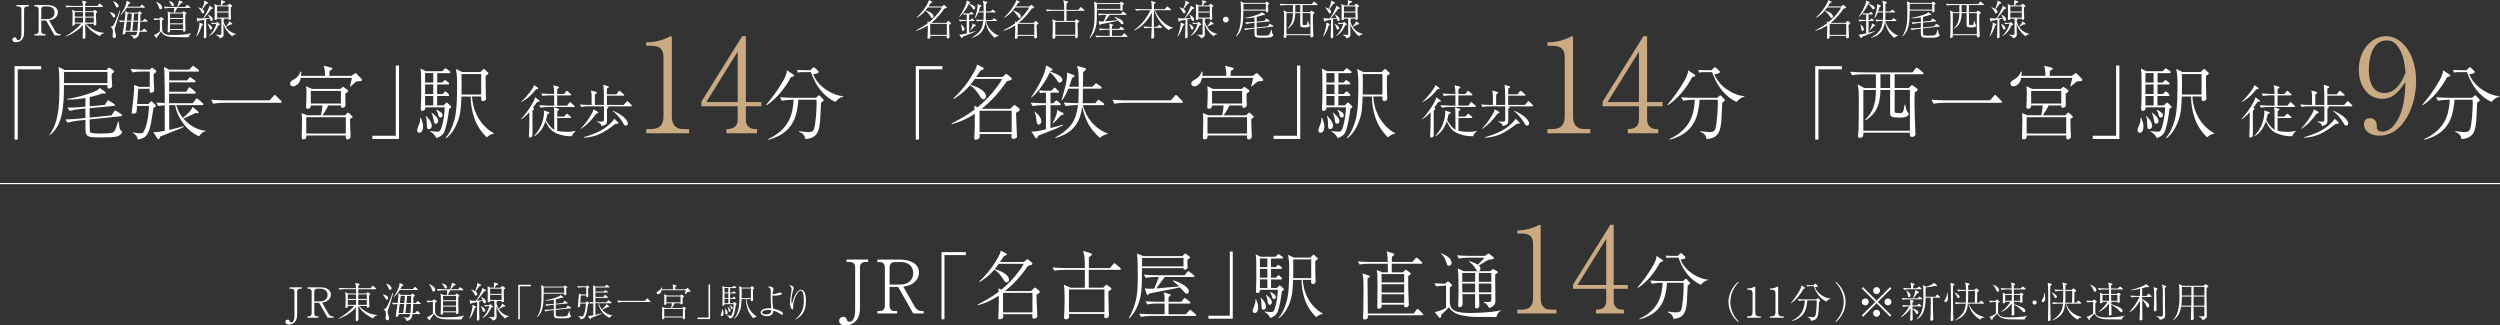 <?xml version="1.0" encoding="UTF-8"?>
<svg id="_レイヤー_2" data-name="レイヤー_2" xmlns="http://www.w3.org/2000/svg" viewBox="0 0 901.21 117.33">
  <rect x="0" y="0" width="901.21" height="117.33" fill="#333333" stroke="none"/>
  <defs>
    <style>
      .cls-1 {
        fill: #fff;
      }

      .cls-2 {
        fill: none;
        stroke: #fff;
        stroke-miterlimit: 10;
        stroke-width: .41px;
      }

      .cls-3 {
        fill: #c9aa82;
      }
    </style>
  </defs>
  <g id="_レイヤー_5" data-name="レイヤー_5">
    <g>
      <line class="cls-2" y1="66.18" x2="901.21" y2="66.18"/>
      <g>
        <g>
          <path class="cls-1" d="M654.36,23.84h9.6v1.16h-8.44v25.32h-1.16v-26.48Z"/>
          <path class="cls-1" d="M692.94,26.78h-9.95v4.95h5.09l.84-.87s.2-.17.32-.17c.06,0,.12.03.41.23l1.34.96c.06.06.32.26.32.47,0,.12-.06.2-.2.32-.23.17-.64.49-.87.67-.06.99-.09,1.98-.09,3.61,0,3.26.15,7.16.32,10.42,0,.15.03.76.03.9,0,1.05-1.14,1.08-1.31,1.08-.64,0-.7-.44-.7-.76v-.76h-16.79c0,.26,0,.96-.06,1.16-.12.38-.67.73-1.22.73-.64,0-.64-.47-.64-.64,0-.09.17-2.12.2-2.53.06-1.63.09-7.25.09-8.76,0-4.51,0-5.53-.44-7.39l2.44,1.34h4.16v-4.95h-4.86c-.58,0-2.36.06-3.72.35l-.7-1.28c1.51.15,3.32.23,4.83.23h17.66l1.05-1.34c.23-.32.35-.38.44-.38.15,0,.44.23.55.32l1.63,1.34c.12.12.29.23.29.44,0,.32-.32.32-.47.32ZM688.49,32.43h-5.5v7.3c0,.55,0,.61.06.7.15.32,1.02.35,1.34.35.99,0,1.37,0,1.63-.58.32-.73.47-1.83.55-2.44h.26c.35,1.89.38,2.09.81,2.62.32.38.41.55.41.7,0,.32-.35.73-.67.9-.79.41-2.12.41-2.59.41-3.08,0-3.43-.38-3.43-1.6v-8.35h-3.49c-.12,5.47-1.48,8.41-5.3,10.94l-.23-.2c2.65-2.62,3.9-5.38,3.9-10.74h-4.54v14.69h16.79v-14.69ZM681.36,26.78h-3.49v4.95h3.49v-4.95Z"/>
          <path class="cls-1" d="M717.39,36.18l1.34-1.57c.2-.26.35-.38.49-.38s.23.09.49.35l1.72,1.72c.15.15.29.26.29.47,0,.26-.26.29-.44.29h-20.57c-1.02,0-2.62.12-3.72.32l-.7-1.43c2.15.15,3.9.23,4.83.23h16.27Z"/>
          <path class="cls-1" d="M750.06,29.23c-.52.06-1.05.12-1.4.12-.35.29-1.92,1.63-2.27,1.89l-.09-.15c.23-.9.58-2.21.73-3.03h-18.45c-.23,1.14-.47,1.95-1.63,2.68-.15.12-.61.38-1.11.38-.96,0-1.11-.73-1.11-1.05,0-.61.29-.79,2.01-1.86.96-.61,1.4-1.54,1.78-2.42l.29.09c-.03.55-.06.87-.12,1.48h8.64c0-2.15-.17-2.74-.49-3.67l2.56.64c.35.09.55.12.55.41,0,.35-.38.52-1.02.84-.03.58-.03,1.19-.03,1.78h7.94l.84-.61c.44-.32.47-.38.64-.38.15,0,.2.03.44.29l1.66,1.69c.09.09.26.26.26.47,0,.35-.47.41-.64.41ZM746.34,42.9c0,.7,0,1.37.06,3.14,0,.47.15,2.59.15,3.03,0,.35-.06.7-.44.96-.23.17-.52.23-.73.23-.58,0-.58-.38-.55-1.43h-14.23c0,.61.03,1.4-1.11,1.4-.38,0-.58-.15-.58-.55,0-.93.12-5.12.12-5.97,0-1.75-.09-2.5-.15-2.94l2.01.79h4.98c.2-.84.47-2.68.52-3.55h-4.19c0,.47-.03,1.19-1.16,1.19-.52,0-.55-.32-.55-.61,0-.32.09-1.75.09-2.04.03-.84.06-1.83.06-2.97,0-1.54-.06-1.89-.17-2.5l2.18.99h10.18l.64-.52s.32-.26.35-.26c.09,0,.32.17.38.23l1.08.76c.29.2.38.29.38.47,0,.32-.49.64-1.02,1.02v2.24c.03.17.09,1.43.09,1.48,0,.32,0,1.37-1.11,1.37-.29,0-.55-.09-.55-.64v-.2h-4.57c-.44,1.02-1.48,2.68-2.1,3.55h8.09l.7-.7c.12-.12.29-.29.41-.29.09,0,.15.06.38.23l.96.9c.15.12.32.26.32.41s-.09.2-.9.79ZM744.83,42.26h-14.26v5.88h14.26v-5.88ZM743.05,32.78h-10.85v4.54h10.85v-4.54Z"/>
          <path class="cls-1" d="M764,50.09h-9.6v-1.16h8.44v-25.32h1.16v26.48Z"/>
          <path class="cls-1" d="M771.34,47.85c-.55,0-.79-.38-.79-.87,0-.47.15-.81.58-1.86.15-.35.64-1.57.49-2.62h.29c.03.12.09.26.52,1.51.12.32.26.81.26,1.54,0,.26,0,2.3-1.37,2.3ZM782.08,39.18c-.26,2.56-.96,6.37-1.69,8.15-.41,1.02-1.02,1.75-2.91,2.5-.58-1.43-1.69-2.15-2.24-2.39v-.2c.81.15,2.42.23,2.53.23.61,0,1.02-.03,1.43-1.13.81-2.21,1.31-5.76,1.28-7.65h-7.04c.12,1.08-.67,1.28-.96,1.28-.67,0-.67-.49-.61-1.25.23-2.33.12-11.93.09-12.22-.12-1.37-.15-1.43-.23-1.8l1.98.96h5.91l.64-.67c.32-.35.38-.35.49-.35s.15.03.52.29l.96.67c.09.09.29.23.29.44,0,.29-.26.32-.44.32h-4.31v3.4h1.83l.52-.52c.32-.32.35-.38.49-.38.12,0,.17.03.49.32l.7.52c.12.12.29.26.29.44,0,.29-.26.32-.44.32h-3.9v3.46h1.95l.55-.61c.29-.32.32-.35.47-.35.17,0,.41.2.49.29l.61.61c.26.26.26.38.26.44,0,.26-.23.32-.44.32h-3.9v3.38h2.33l.64-.67c.29-.32.32-.35.47-.35s.15,0,.52.35l.87.81c.09.06.23.23.23.41,0,.35-.41.49-.76.64ZM776.34,26.35h-2.94v3.4h2.94v-3.4ZM776.34,30.45h-2.94v3.46h2.94v-3.46ZM776.34,34.61h-2.94v3.38h2.94v-3.38ZM774.8,46.57c-.76,0-.76-.49-.81-2.44-.03-.84-.06-1.72-.41-2.3l.15-.09c.17.23,1.08,1.19,1.25,1.43.52.76.84,1.72.84,2.15,0,.7-.47,1.25-1.02,1.25ZM777.27,44.59c-.61,0-.7-.44-.81-1.37-.09-.55-.23-1.51-.76-2.56l.12-.09c.23.26,1.37,1.19,1.54,1.43.58.64.76,1.25.76,1.6,0,.29-.17.99-.84.99ZM778.99,42.38c-.55,0-.67-.32-.96-1.4-.12-.44-.35-.87-.64-1.28l.23-.12c1.4.79,2.07,1.16,2.07,2.01,0,.26-.15.79-.7.79ZM795.63,49.51c-1.08-1.05-3.11-3.17-4.39-6.66-.93-2.59-1.4-5.33-1.4-8.06h-3.35c-.17,4.28-.26,6.63-1.69,9.89-1.43,3.32-3.08,4.6-3.81,5.15l-.23-.15c1.11-1.16,1.92-2.71,2.62-4.66,1.02-2.91,1.57-4.95,1.57-15.22,0-1.34-.09-2.71-.17-3.23,0-.26-.26-1.43-.29-1.69l2.33,1.11h6.49l.87-.87c.06-.06.26-.26.41-.26.12,0,.15.03.38.26l1.05.99c.17.15.23.26.23.38,0,.15-.09.2-.29.35-.12.06-.64.44-.73.49,0,1.54-.03,4.04.06,6.23,0,.29.09,1.54.09,1.83,0,.81-.7,1.05-1.02,1.05-.84,0-.79-.76-.73-1.66h-3.32c.49,8.32,6.08,12.45,7.86,13.21v.2c-1.25.23-1.89.73-2.53,1.31ZM793.63,26.7h-7.13c.12,1.57.06,5.62.03,7.39h7.1v-7.39Z"/>
          <path class="cls-1" d="M814.56,36.18c.08.08.15.15.15.23,0,.25-.1.25-.89.31-.4.58-.77,1.1-1.52,2.12.31.19.39.23.39.42,0,.29-.42.52-.58.6v5.03c0,.44.02,2.35.02,2.74,0,1.29,0,1.41-.23,1.66-.06.06-.27.27-.6.27s-.48-.08-.48-.37c0-.6.08-1.56.1-2.16.06-1.33.06-1.87.08-6.61-1.35,1.56-2.47,2.29-3.03,2.64l-.04-.1c1.64-1.62,3.74-4.66,4.76-6.8.15-.29.19-.42.37-1.1l1.5,1.12ZM814.06,31.61c.06.04.15.12.15.25,0,.21-.19.25-.87.37-1.02,1.39-2.66,3.18-5.36,4.66l-.02-.12c2.1-1.85,4.55-5.05,4.74-6.11l1.37.96ZM826.38,49.09c-2.74.15-5.17-.77-6.13-1.25-2.14-1.08-3.12-3.41-3.43-4.16-1.1,3.26-2.78,4.74-4.14,5.42l-.06-.08c.54-.56,1.68-1.79,2.51-3.62.67-1.43,1.14-3.33,1.14-4.88,0-.27-.06-.48-.1-.69l1.83.58c.1.04.23.08.23.25,0,.19-.08.21-.79.52-.08.52-.19,1.08-.48,2.08.39.85,1.64,2.76,3.01,3.53-.02-1.02-.02-5.51-.04-6.42,0-.83-.1-1.35-.17-1.75l1.68.58c.17.04.25.08.25.25,0,.19-.06.23-.64.64v1.95h2.43l.73-.79c.21-.23.25-.25.35-.25.06,0,.12,0,.37.23l.89.77c.1.08.21.17.21.31,0,.19-.17.23-.31.23h-4.7v4.61c1.41.35,2.87.37,3.57.37,1.7,0,2.49-.21,3.08-.35v.08c-.79.64-1.23,1.35-1.31,1.81ZM827.05,38.57h-9.37c-.73,0-1.89.08-2.66.23l-.5-.89c1.56.12,3.08.17,3.45.17h1.97v-3.72h-1.5c-.73,0-1.89.08-2.68.23l-.48-.89c1.56.12,3.05.17,3.45.17h1.21c-.02-1.48-.04-2.14-.37-3.16l1.83.5c.21.06.31.1.31.27s-.06.21-.69.67v1.73h2.47l.69-.87c.21-.27.29-.27.35-.27.12,0,.33.19.37.23l.96.87c.12.08.21.19.21.31,0,.19-.19.23-.31.23h-4.74v3.72h3.57l.73-1c.08-.15.19-.29.33-.29.1,0,.15.02.37.23l1.12,1c.17.15.21.25.21.33,0,.19-.19.23-.31.23Z"/>
          <path class="cls-1" d="M847.69,38.32h-9.14l.64.12c.15.02.33.08.33.23,0,.17-.39.46-.54.56,0,.67.04,3.57.02,4.16-.04,1.23-.21,1.56-2,2.1-.04-.44-.08-1.06-1.72-1.6v-.1c.25,0,1.39.06,1.62.06.91,0,.94-.08.98-.77.04-.42.02-.54.02-4.76h-5.55c-.73,0-1.89.08-2.68.23l-.48-.89c1.56.12,3.06.17,3.45.17h.83c0-1.93,0-2.68-.04-3.7-.04-.83-.12-1.12-.25-1.52l1.83.5c.08.02.31.1.31.31,0,.19-.06.23-.67.62,0,.64,0,.96-.04,3.78h3.28c.02-5.38-.08-6.07-.25-7.25l1.68.5c.15.04.33.12.33.29,0,.15-.06.27-.69.6v2.04h3.41l.75-1.02c.1-.12.21-.27.33-.27.1,0,.29.15.37.23l1.18,1.02c.12.1.21.19.21.33,0,.19-.17.21-.31.21h-5.94v3.33h6.07l.91-1.1c.15-.19.23-.27.33-.27.12,0,.31.15.4.23l1.1,1.1c.12.12.21.19.21.31,0,.19-.17.23-.31.23ZM835.09,40.98c-1.77,2.41-3.03,3.84-5.42,5.42l-.12-.12c1.41-1.39,2.56-3.01,3.57-4.7.83-1.35.89-1.68.94-2.18l1.41.77c.12.06.33.19.33.39s-.19.27-.71.42ZM842.82,44.6c-.19.04-.25.04-.83.06-4.09,3.14-6.69,4.68-11.37,4.99l-.06-.19c2.93-.81,6.07-2,8.4-3.87.83-.67,2.04-1.79,2.68-2.78l1.23,1.18c.12.12.21.23.21.37,0,.17-.17.21-.25.23ZM845.82,45.28c-.54,0-.75-.37-1.1-1.02-.54-.98-1.93-2.93-3.64-4.2l.1-.15c.69.33,2.45,1.14,3.64,2.14.48.39,1.68,1.48,1.68,2.49,0,.06-.04.73-.69.73Z"/>
          <path class="cls-3" d="M857.75,48.91c-3.41,0-5.57-1.82-5.57-4.07,0-1.64.94-2.24,2.15-2.24,2.15,0,2.43,1.87,2.43,2.43,0,1.12.09,2.43,1.92,2.43,1.54,0,2.99-.84,3.83-1.78,4.07-4.4,4.44-11.04,4.63-16.14-2.2,3.13-4.21,6.08-8.47,6.08-5.05,0-8.37-4.72-8.37-10.57,0-6.97,4.63-12.02,9.87-12.02s10.8,5.85,10.8,16.23c0,8.79-4.54,19.64-13.24,19.64ZM865,17.72c-1.59-2.71-2.9-3.13-4.77-3.13-5.1,0-6.31,6.55-6.31,10.52,0,2.53.47,8.42,5.57,8.42,4.82,0,6.97-5.52,7.67-7.39-.42-4.02-.89-6.22-2.15-8.42Z"/>
          <path class="cls-1" d="M882.12,27.83c-2.15,4.13-5.44,7.97-8.79,10.13l-.12-.2c1.69-1.89,4.45-5.59,6.23-8.82,1.08-1.98,1.19-2.74,1.22-3.61l2.21,1.45c.29.17.41.26.41.41,0,.38-.73.55-1.16.64ZM893.61,36.53s-.29.23-.64.49c-.06,1.05-.23,5.7-.32,6.63-.38,3.4-.81,6.17-5.35,6.49-.09-1.37-1.02-2.18-2.21-2.59v-.26c.44.06.64.09,2.33.26.41.06.76.06.96.06.49,0,1.66,0,2.01-.96.73-1.92.99-7.57.99-9.69,0-.47,0-.52-.06-1.02h-6.52c-.09,1.8-.38,3.58-.84,5.3-1.34,4.95-4.92,7.86-10.01,9.14l-.06-.23c7.42-3.43,8.96-8.76,9.2-14.2h-.49c-1.02,0-2.65.15-3.75.35l-.67-1.25c2.18.17,4.28.2,4.83.2h8.15l.67-.61c.2-.17.29-.26.44-.26s.23.09.38.23l1.05,1.11c.09.09.23.26.23.41,0,.17-.09.26-.29.41ZM898.18,36.74c-4.28-1.92-7.22-5.94-8.85-10.74h-3.11c-.47,0-1.14.06-1.6.17l-.29-.96c.52.03,1.63.09,2.07.09h2.76l.67-.73c.29-.32.41-.32.52-.32.2,0,.41.17.49.29l1.02.96c.12.12.23.23.23.44,0,.55-.81.67-1.95.79,1.72,4.68,7.36,7.8,10.8,7.91v.23c-1.48.35-2.15,1.16-2.76,1.86Z"/>
        </g>
        <g>
          <path class="cls-1" d="M666.35,8.95c0,.27.1,2.99.15,3.98,0,.06.03.35.03.41,0,.44-.57.5-.68.5-.35,0-.35-.26-.35-.38,0-.08.01-.44.01-.53h-5.96c.01.17.04.63-.03.75-.12.18-.56.3-.72.3-.24,0-.24-.26-.24-.33,0-.09.04-.45.04-.53.09-1.29.06-3.44.06-3.96-1.91,1.25-3.36,1.7-4.25,1.94l-.08-.12c1.44-.74,2.87-1.53,4.29-2.6-.01-.39-.04-.53-.09-.72l.63.3c.86-.72,1.56-1.32,2.7-2.64.17-.2,1.41-1.65,1.86-2.64h-5.07c-.12.2-.33.47-.81,1.08.68.21,2.9.92,2.9,2.19,0,.23-.14.51-.5.51-.29,0-.33-.07-.71-.69-.44-.72-1.13-1.47-1.77-1.92-.59.69-1.32,1.49-2.97,2.54l-.12-.11c1.89-1.74,3.24-3.69,4.08-5.38.27-.53.29-.74.3-.9l1.08.54c.07.03.18.1.18.21,0,.17-.26.24-.59.35-.18.29-.3.47-.83,1.22h4.88l.51-.45s.15-.12.21-.12.15.07.24.15l.63.53c.08.07.14.14.14.24,0,.2-.09.23-.9.44-.72,1.04-2.18,3.14-4.68,5.14h5.33l.6-.6s.12-.12.18-.12.15.07.21.12l.54.44c.14.11.23.18.23.32,0,.23-.26.36-.69.57ZM665.54,8.59h-5.98v3.98h5.98v-3.98Z"/>
          <path class="cls-1" d="M674.58,11.94c-.53.24-2.87,1.13-3.35,1.32-.02.18-.05.47-.27.47-.12,0-.2-.12-.26-.21l-.69-1.1c.15.03.23.06.41.06.48,0,1.77-.3,2.31-.44v-4.49h-.54c-.54,0-1.37.06-1.94.18l-.36-.65c1.13.09,2.22.1,2.51.1h.33v-1.97h-.3c-.24,0-.59.03-.83.07l-.15-.5c.27.03.84.06,1.07.06h1.22l.38-.39c.17-.17.18-.18.24-.18.09,0,.21.12.26.17l.38.38c.1.11.15.15.15.23,0,.12-.08.17-.23.17h-1.34v1.97h.54l.32-.33c.15-.17.17-.18.23-.18.09,0,.21.11.29.15l.39.33c.08.06.15.14.15.24,0,.14-.12.15-.23.15h-1.68v4.26c.81-.23,2.28-.63,2.34-.65l.03.09c-.29.15-.72.39-1.37.68ZM675.26,3.36c-.2,0-.23-.05-.5-.48-.5-.8-1.02-1.26-1.29-1.44-.83,1.79-2.24,3.8-3.51,4.76h-.03c1.07-1.55,2.28-3.69,2.69-5.2.03-.09.09-.35.12-.84l1.13.6s.11.09.11.18c0,.2-.29.27-.41.3l-.03.08c1.08.41,1.2.45,1.4.56.53.29.87.63.87.95s-.24.54-.54.54ZM671.41,11.17c-.33,0-.36-.26-.44-.81-.1-.89-.21-1.17-.36-1.64h.03c.11.11.17.15.63.6.6.6.6,1.13.6,1.23,0,.45-.27.62-.47.62ZM675.92,9.32c-.08.03-.38.15-.44.17-.38.47-1.11,1.19-1.49,1.52l-.05-.05c.23-.44.71-1.37.84-2.07.02-.08.02-.39.05-.45l1.08.57s.12.06.12.17c0,.08-.05.12-.12.15ZM682.77,13.63c-1.64-1.49-2.7-3-3.27-5.83-.32,2.31-1.11,4.77-4.98,5.87l-.06-.09c3.08-1.73,3.89-3.27,4.26-6.04h-.38c-.51,0-1.37.06-1.92.18l-.36-.66c1.08.09,2.09.12,2.49.12h.21c.05-.63.06-.84.08-2.7h-1.92c-.08.18-.54,1.37-1.19,2.19l-.07-.03c.03-.14.72-2.55.81-3.05.1-.59.23-1.4.23-1.68,0-.18-.03-.33-.06-.45l1.25.48c.09.03.18.08.18.2,0,.14-.05.15-.47.36-.23.77-.38,1.19-.54,1.62h1.79c0-2.3.01-2.94-.32-3.87l1.46.41c.07.01.23.06.23.18,0,.15-.36.42-.54.56-.01.5-.03,2.13-.03,2.73h1.76l.45-.45c.17-.17.18-.18.23-.18.06,0,.11.01.29.15l.62.45c.06.05.15.14.15.23,0,.15-.14.17-.23.17h-3.26c-.01,1.91-.01,2.12-.06,2.7h2.39l.33-.45c.06-.07.15-.18.23-.18s.17.07.29.15l.65.45c.06.06.15.12.15.24,0,.14-.12.15-.23.15h-3.75c.63,2.34,2.13,4.29,4.61,5.27v.09c-.89.21-1.2.5-1.46.72Z"/>
          <path class="cls-1" d="M697.3,1.74c0,.3,0,.62.06,1.64.01.07.04.45.04.53,0,.5-.59.57-.63.57-.27,0-.27-.2-.26-.66h-8.09c-.03,3.56-.07,7.34-2.63,9.32l-.08-.06c1.8-2.43,1.85-5.77,1.85-8.95,0-1.23,0-2.58-.17-3.69l1.17.59h7.76l.29-.32c.12-.12.14-.12.18-.12.09,0,.24.09.26.1l.56.39c.11.06.17.12.17.21,0,.11-.35.35-.48.45ZM696.52,1.38h-8.06c-.01.57-.01,1.49-.03,2.07h8.09V1.38ZM699.03,9.61l-5.84.62c0,.23.06,1.95.06,2.12.03.29.17.33.24.36.39.14,1.29.14,1.74.14,2.27,0,2.42-.18,2.63-.54.21-.35.36-.78.66-1.71h.09c.11.9.15,1.28.23,1.46.06.12.1.15.24.27.07.06.15.14.15.23,0,.24-.26.53-.48.65-.42.24-.83.38-3,.38-2.4,0-2.97,0-3.23-.75-.09-.27-.09-.35-.09-2.51l-1.41.15c-.66.07-1.44.24-1.91.38l-.42-.6c1.13-.03,2.16-.12,2.49-.15l1.25-.14v-1.76l-1.02.11c-.59.06-1.4.2-1.91.35l-.42-.62c1.11-.01,2.13-.06,2.51-.1l.84-.09v-1.61c-.9.17-2.19.35-3.35.3l-.06-.12c2.07-.3,3.84-.89,4.85-1.28.51-.21.96-.39,1.26-.77l.96.72c.12.09.14.11.14.17,0,.15-.14.15-.26.15-.07,0-.36-.02-.42-.02-.41.15-1.02.38-2.33.68v1.71l2.82-.27.38-.62c.09-.15.12-.23.23-.23.07,0,.21.08.27.12l.81.53c.09.05.18.12.18.23,0,.12-.12.17-.23.17l-4.47.42v1.76l4.07-.42.45-.69c.12-.18.15-.21.24-.21.04,0,.07,0,.27.12l.83.54c.08.06.18.12.18.24s-.1.15-.21.17Z"/>
          <path class="cls-1" d="M714.91,1.82h-5.14v2.55h2.63l.44-.45s.1-.09.17-.09c.03,0,.06.02.21.12l.69.5s.17.14.17.24c0,.06-.03.1-.11.17-.12.09-.33.26-.45.35-.03.51-.04,1.02-.04,1.86,0,1.68.07,3.69.17,5.38,0,.07.02.39.02.47,0,.54-.59.56-.68.56-.33,0-.36-.23-.36-.39v-.39h-8.66c0,.14,0,.5-.03.6-.06.2-.35.38-.63.38-.33,0-.33-.24-.33-.33,0-.04.09-1.1.1-1.31.03-.84.05-3.74.05-4.52,0-2.33,0-2.85-.23-3.81l1.26.69h2.15V1.82h-2.51c-.3,0-1.22.03-1.92.18l-.36-.66c.78.07,1.71.12,2.49.12h9.11l.54-.69c.12-.17.18-.2.23-.2.08,0,.23.12.29.17l.84.69c.06.06.15.12.15.23,0,.17-.17.17-.24.17ZM712.62,4.73h-2.84v3.77c0,.29,0,.32.03.36.07.17.53.18.69.18.51,0,.71,0,.84-.3.17-.38.24-.95.29-1.26h.14c.18.98.2,1.08.42,1.35.17.2.21.29.21.36,0,.17-.18.38-.35.47-.41.21-1.1.21-1.34.21-1.59,0-1.77-.2-1.77-.83v-4.31h-1.8c-.06,2.82-.77,4.34-2.73,5.65l-.12-.1c1.37-1.35,2.01-2.78,2.01-5.54h-2.34v7.58h8.66v-7.58ZM708.94,1.82h-1.8v2.55h1.8V1.82Z"/>
          <path class="cls-1" d="M719.21,9.2c-.74,2.16-1.08,2.91-1.91,3.96l-.12-.05c.57-1.35,1.16-3.68,1.16-4.49,0-.14-.03-.35-.06-.48l1.2.47c.1.05.17.11.17.2,0,.2-.18.27-.44.39ZM722.59,3.24c-.8,1.2-2.57,3.27-2.67,3.39.21-.01,1.7-.12,2.07-.15-.24-.71-.44-.99-.56-1.16l.06-.08c.33.18,1.67.89,1.67,1.74,0,.32-.2.6-.45.6-.38,0-.47-.3-.66-.93l-1.28.3c-.03,1.49-.02,2.19-.02,2.6.02.54.09,3.39.09,3.54,0,.57-.35.72-.59.72-.33,0-.33-.24-.33-.35,0-.54.07-2.87.07-3.35s.05-2.57.06-3c-.92.21-1.5.32-1.97.36-.14.24-.2.32-.33.32-.06,0-.18-.05-.21-.18l-.26-1.16c.68.24,1.56.21,2.36.18.93-1.34,2.4-4.02,2.25-4.61l1.16.71c.12.08.14.15.14.23,0,.17-.15.21-.62.27ZM720.83,1.4c-.72,1.02-.96,1.35-1.4,1.91.32.24.63.48.63.9,0,.3-.18.62-.47.62s-.42-.21-.77-.89c-.29-.54-.44-.81-.99-1.22l.03-.06c.21.03.65.09,1.4.54.14-.35.8-1.94.8-2.63,0-.1-.03-.27-.04-.38l1.28.65c.09.04.15.1.15.21,0,.15-.1.21-.62.35ZM722.47,10.65c-.35,0-.41-.18-.6-.83-.03-.1-.24-.75-.57-1.2l.03-.06c.86.48,1.59.93,1.59,1.56,0,.26-.15.53-.45.53ZM725.18,9.08c-1.1,2.27-2.06,3.29-3.35,3.89v-.11c1.2-.98,2.21-2.78,2.58-4.25h-.83c-.24,0-.59.03-.83.08l-.15-.5c.27.03.84.06,1.07.06h.72l.17-.24c.05-.07.11-.12.17-.12.07,0,.14.06.18.09l.68.57c.08.06.11.12.11.2,0,.27-.3.32-.51.33ZM730.15,13.09c-1.58-1.28-2.6-2.57-3.21-4.53,0,.26.02.54.02.8.01.48.07,2.99.07,3.03,0,.63-.27.87-.44.99-.2.17-.48.36-.92.44-.18-.41-.32-.74-1.53-1.25l.03-.06c.29.01,1.26.05,1.4.05.47,0,.65,0,.65-.32v-4.8c0-.54,0-.6-.01-.72h-1.52c0,.17.02.48-.51.48-.36,0-.38-.17-.38-.3,0-.35.04-1.91.04-2.22,0-.39-.03-2.07-.03-2.42,0-.23-.01-.59-.06-.84l1.04.54h1.19c.11-.42.15-.96.15-1.23,0-.23-.03-.5-.09-.68l1.32.38c.14.04.2.14.2.24,0,.26-.27.29-.6.32-.11.15-.6.84-.71.98h2.19l.42-.45c.06-.06.17-.14.26-.14s.17.04.23.09l.62.45c.09.06.15.15.15.26,0,.18-.2.29-.53.47,0,.15.03,1.91.03,1.95.02.32.08,1.77.08,1.97,0,.45-.27.62-.59.62-.27,0-.35-.14-.29-.45h-2.07l.26.06c.17.04.27.14.27.21,0,.15-.18.29-.35.38,0,.11.23,1.13.84,2.18.26-.21,1.07-1.13,1.29-1.88l.95.65c.12.07.15.15.15.27,0,.2-.24.21-.59.18-.57.32-1.16.62-1.73.9.12.21.38.62.86,1.07.83.78,1.71,1.2,2.9,1.5v.06c-1.05.15-1.28.53-1.44.81ZM728.83,2.31h-4.14v1.86h4.14v-1.86ZM728.83,4.53h-4.14v1.82h4.14v-1.82Z"/>
        </g>
      </g>
      <g>
        <path class="cls-1" d="M5.24,23.84h9.6v1.16H6.4v25.32h-1.16v-26.48Z"/>
        <path class="cls-1" d="M40.24,26.64c0,.58,0,1.19.12,3.17.03.15.09.87.09,1.02,0,.96-1.13,1.11-1.22,1.11-.52,0-.52-.38-.49-1.28h-15.68c-.06,6.9-.15,14.23-5.09,18.07l-.15-.12c3.49-4.71,3.58-11.17,3.58-17.34,0-2.39,0-5-.32-7.16l2.27,1.13h15.04l.55-.61c.23-.23.26-.23.35-.23.17,0,.47.17.49.2l1.08.76c.2.12.32.23.32.41,0,.2-.67.67-.93.87ZM38.73,25.94h-15.63c-.03,1.11-.03,2.88-.06,4.02h15.68v-4.02ZM43.59,41.89l-11.32,1.19c0,.44.12,3.78.12,4.1.06.55.32.64.47.7.76.26,2.5.26,3.38.26,4.39,0,4.68-.35,5.09-1.05.41-.67.7-1.51,1.28-3.32h.17c.2,1.75.29,2.47.44,2.82.12.23.2.29.47.52.15.12.29.26.29.44,0,.47-.49,1.02-.93,1.25-.81.47-1.6.73-5.82.73-4.66,0-5.76,0-6.26-1.46-.17-.52-.17-.67-.17-4.86l-2.74.29c-1.28.15-2.79.47-3.7.73l-.81-1.16c2.18-.06,4.19-.23,4.83-.29l2.42-.26v-3.4l-1.98.2c-1.13.12-2.71.38-3.7.67l-.81-1.19c2.15-.03,4.13-.12,4.86-.2l1.63-.17v-3.11c-1.75.32-4.25.67-6.49.58l-.12-.23c4.02-.58,7.45-1.72,9.4-2.47.99-.41,1.86-.76,2.44-1.48l1.86,1.4c.23.17.26.2.26.32,0,.29-.26.29-.49.29-.15,0-.7-.03-.81-.03-.79.29-1.98.73-4.51,1.31v3.32l5.47-.52.73-1.19c.17-.29.23-.44.44-.44.15,0,.41.15.52.23l1.57,1.02c.17.09.35.23.35.44,0,.23-.23.32-.44.32l-8.67.81v3.4l7.89-.81.87-1.34c.23-.35.29-.41.47-.41.09,0,.15,0,.52.23l1.6,1.05c.15.12.35.23.35.47s-.2.29-.41.32Z"/>
        <path class="cls-1" d="M55.38,26.7c0,1.51.03,2.27.06,3.11.03.44.15,2.65.15,2.68,0,.64-.64.93-1.08.93-.61,0-.61-.2-.55-1.4h-4.07c-.06.44-.09.61-.17,1.48,0,.17-.2,3.14-.26,3.99h4.07l.47-.55c.26-.32.38-.38.55-.38s.32.15.44.23l.96.93c.15.15.26.26.26.41,0,.32-.52.58-.9.81-.15.84-.7,4.68-.87,5.44-.96,4.57-2.04,5.47-4.77,5.91-.2-1.22-.81-1.78-1.78-2.39l.06-.17c.9.17,2.01.35,2.71.35.61,0,1.19,0,2.07-2.97.64-2.24.9-4.6.99-6.93h-4.31c0,.32-.15,2.12-.2,2.27-.2.41-.79.55-1.25.55-.35,0-.49-.12-.49-.44,0-.09.32-2.68.38-3.17.2-1.6.41-3.93.52-5.56.03-.2,0-.87-.03-1.22l1.78.7h3.87v-5.53h-2.47c-.93,0-2.56.09-3.75.32l-.67-1.25c1.6.15,3.2.23,4.83.23h2.1l.29-.35c.12-.15.32-.26.47-.26s.32.09.47.2l.87.7c.15.12.2.23.2.38,0,.29-.38.55-.9.93ZM71.82,49.13c-3.96-1.51-7.94-6.37-8.67-11.23h-2.15v8.93c1.8-.41,3.08-.7,5.21-1.34l.12.17c-.84.58-2.3,1.11-4.34,1.86-.81.32-.99.38-4.22,1.69-.2.67-.38.96-.7.96-.09,0-.17,0-.44-.41l-1.34-2.12c1.16.06,2.79-.23,4.1-.49v-9.2c-1.46.12-1.78.17-2.36.29l-.7-1.28c.99.09,1.43.12,3.06.2,0-2.42-.03-9.46-.12-11.46-.06-.93-.09-1.19-.15-1.57l1.89.99h7.16l.96-1.02c.15-.15.35-.38.47-.38s.29.15.52.32l1.34,1.02c.15.12.29.26.29.44,0,.29-.26.32-.44.32h-10.33v3.17h6.46l.58-.76c.12-.17.29-.38.47-.38.15,0,.41.2.55.29l1.16.79c.12.09.29.26.29.44,0,.29-.26.32-.44.32h-9.08v3.38h6.2l.67-1.16c.12-.2.26-.44.49-.44.2,0,.41.2.49.29l1.48,1.25c.15.12.26.23.26.44,0,.26-.23.32-.44.32h-9.17v3.43h8.53l1.02-1.34c.15-.2.29-.35.47-.35.15,0,.41.17.52.29l1.54,1.34c.17.15.29.26.29.47,0,.26-.23.29-.44.29h-9.34c.67,2.33,1.69,3.75,2.39,4.63,1.98-1.8,2.04-1.83,2.53-2.44.76-.9.87-1.28.96-1.57l1.86,1.57c.2.17.29.29.29.47,0,.26-.23.26-.35.26-.15,0-.49-.06-.67-.09-.73.32-1.72.76-3.23,1.48-.41.2-.81.38-1.19.55,3.23,3.75,6.87,4.28,8,4.42v.15c-.7.17-1.43.35-2.36,1.8Z"/>
        <path class="cls-1" d="M97.22,36.18l1.34-1.57c.2-.26.35-.38.49-.38s.23.09.49.35l1.72,1.72c.15.15.29.26.29.47,0,.26-.26.29-.44.29h-20.57c-1.02,0-2.62.12-3.72.32l-.7-1.43c2.15.15,3.9.23,4.83.23h16.27Z"/>
        <path class="cls-1" d="M129.9,29.23c-.52.06-1.05.12-1.4.12-.35.29-1.92,1.63-2.27,1.89l-.09-.15c.23-.9.58-2.21.73-3.03h-18.45c-.23,1.14-.47,1.95-1.63,2.68-.15.12-.61.38-1.11.38-.96,0-1.11-.73-1.11-1.05,0-.61.29-.79,2.01-1.86.96-.61,1.4-1.54,1.77-2.42l.29.09c-.03.55-.06.87-.12,1.48h8.64c0-2.15-.17-2.74-.49-3.67l2.56.64c.35.09.55.12.55.41,0,.35-.38.52-1.02.84-.03.58-.03,1.19-.03,1.78h7.94l.84-.61c.44-.32.47-.38.64-.38.15,0,.2.03.44.29l1.66,1.69c.09.09.26.26.26.47,0,.35-.47.41-.64.41ZM126.18,42.9c0,.7,0,1.37.06,3.14,0,.47.15,2.59.15,3.03,0,.35-.06.7-.44.96-.23.17-.52.23-.73.23-.58,0-.58-.38-.55-1.43h-14.23c0,.61.03,1.4-1.11,1.4-.38,0-.58-.15-.58-.55,0-.93.12-5.12.12-5.97,0-1.75-.09-2.5-.15-2.94l2.01.79h4.98c.2-.84.47-2.68.52-3.55h-4.19c0,.47-.03,1.19-1.16,1.19-.52,0-.55-.32-.55-.61,0-.32.09-1.75.09-2.04.03-.84.06-1.83.06-2.97,0-1.54-.06-1.89-.17-2.5l2.18.99h10.18l.64-.52s.32-.26.35-.26c.09,0,.32.17.38.23l1.08.76c.29.2.38.29.38.47,0,.32-.49.64-1.02,1.02v2.24c.03.17.09,1.43.09,1.48,0,.32,0,1.37-1.11,1.37-.29,0-.55-.09-.55-.64v-.2h-4.57c-.44,1.02-1.48,2.68-2.09,3.55h8.09l.7-.7c.12-.12.29-.29.41-.29.09,0,.15.06.38.23l.96.9c.15.12.32.26.32.41s-.09.2-.9.79ZM124.66,42.26h-14.26v5.88h14.26v-5.88ZM122.89,32.78h-10.85v4.54h10.85v-4.54Z"/>
        <path class="cls-1" d="M143.84,50.09h-9.6v-1.16h8.44v-25.32h1.16v26.48Z"/>
        <path class="cls-1" d="M151.17,47.85c-.55,0-.79-.38-.79-.87,0-.47.15-.81.58-1.86.15-.35.64-1.57.49-2.62h.29c.03.12.09.26.52,1.51.12.32.26.81.26,1.54,0,.26,0,2.3-1.37,2.3ZM161.91,39.18c-.26,2.56-.96,6.37-1.69,8.15-.41,1.02-1.02,1.75-2.91,2.5-.58-1.43-1.69-2.15-2.24-2.39v-.2c.81.15,2.42.23,2.53.23.61,0,1.02-.03,1.43-1.13.81-2.21,1.31-5.76,1.28-7.65h-7.04c.12,1.08-.67,1.28-.96,1.28-.67,0-.67-.49-.61-1.25.23-2.33.12-11.93.09-12.22-.12-1.37-.15-1.43-.23-1.8l1.98.96h5.91l.64-.67c.32-.35.38-.35.49-.35s.15.03.52.29l.96.67c.09.09.29.23.29.44,0,.29-.26.32-.44.32h-4.31v3.4h1.83l.52-.52c.32-.32.35-.38.49-.38.12,0,.17.03.49.32l.7.52c.12.12.29.26.29.44,0,.29-.26.32-.44.32h-3.9v3.46h1.95l.55-.61c.29-.32.32-.35.47-.35.17,0,.41.2.49.29l.61.61c.26.26.26.38.26.44,0,.26-.23.32-.44.32h-3.9v3.38h2.33l.64-.67c.29-.32.32-.35.47-.35s.15,0,.52.35l.87.81c.09.06.23.23.23.41,0,.35-.41.49-.76.64ZM156.18,26.35h-2.94v3.4h2.94v-3.4ZM156.18,30.45h-2.94v3.46h2.94v-3.46ZM156.18,34.61h-2.94v3.38h2.94v-3.38ZM154.64,46.57c-.76,0-.76-.49-.81-2.44-.03-.84-.06-1.72-.41-2.3l.15-.09c.17.23,1.08,1.19,1.25,1.43.52.76.84,1.72.84,2.15,0,.7-.47,1.25-1.02,1.25ZM157.11,44.59c-.61,0-.7-.44-.81-1.37-.09-.55-.23-1.51-.76-2.56l.12-.09c.23.26,1.37,1.19,1.54,1.43.58.64.76,1.25.76,1.6,0,.29-.17.99-.84.99ZM158.83,42.38c-.55,0-.67-.32-.96-1.4-.12-.44-.35-.87-.64-1.28l.23-.12c1.4.79,2.07,1.16,2.07,2.01,0,.26-.15.79-.7.79ZM175.47,49.51c-1.08-1.05-3.11-3.17-4.39-6.66-.93-2.59-1.4-5.33-1.4-8.06h-3.35c-.17,4.28-.26,6.63-1.69,9.89-1.43,3.32-3.08,4.6-3.81,5.15l-.23-.15c1.11-1.16,1.92-2.71,2.62-4.66,1.02-2.91,1.57-4.95,1.57-15.22,0-1.34-.09-2.71-.17-3.23,0-.26-.26-1.43-.29-1.69l2.33,1.11h6.49l.87-.87c.06-.06.26-.26.41-.26.12,0,.15.03.38.26l1.05.99c.17.15.23.26.23.38,0,.15-.09.2-.29.35-.12.06-.64.44-.73.49,0,1.54-.03,4.04.06,6.23,0,.29.09,1.54.09,1.83,0,.81-.7,1.05-1.02,1.05-.84,0-.79-.76-.73-1.66h-3.32c.49,8.32,6.08,12.45,7.86,13.21v.2c-1.25.23-1.89.73-2.53,1.31ZM173.46,26.7h-7.13c.12,1.57.06,5.62.03,7.39h7.1v-7.39Z"/>
        <path class="cls-1" d="M194.39,36.18c.08.08.15.15.15.23,0,.25-.1.25-.89.31-.39.58-.77,1.1-1.52,2.12.31.19.39.23.39.42,0,.29-.42.52-.58.6v5.03c0,.44.02,2.35.02,2.74,0,1.29,0,1.41-.23,1.66-.06.06-.27.27-.6.27s-.48-.08-.48-.37c0-.6.08-1.56.1-2.16.06-1.33.06-1.87.08-6.61-1.35,1.56-2.47,2.29-3.03,2.64l-.04-.1c1.64-1.62,3.74-4.66,4.76-6.8.15-.29.19-.42.37-1.1l1.5,1.12ZM193.89,31.61c.06.04.15.12.15.25,0,.21-.19.25-.87.37-1.02,1.39-2.66,3.18-5.36,4.66l-.02-.12c2.1-1.85,4.55-5.05,4.74-6.11l1.37.96ZM206.22,49.09c-2.74.15-5.17-.77-6.13-1.25-2.14-1.08-3.12-3.41-3.43-4.16-1.1,3.26-2.78,4.74-4.14,5.42l-.06-.08c.54-.56,1.68-1.79,2.51-3.62.67-1.43,1.14-3.33,1.14-4.88,0-.27-.06-.48-.1-.69l1.83.58c.1.04.23.08.23.25,0,.19-.08.21-.79.52-.08.52-.19,1.08-.48,2.08.39.85,1.64,2.76,3.01,3.53-.02-1.02-.02-5.51-.04-6.42,0-.83-.1-1.35-.17-1.75l1.68.58c.17.04.25.08.25.25,0,.19-.06.23-.64.64v1.95h2.43l.73-.79c.21-.23.25-.25.35-.25.06,0,.12,0,.37.23l.89.77c.1.08.21.17.21.31,0,.19-.17.23-.31.23h-4.7v4.61c1.41.35,2.87.37,3.57.37,1.7,0,2.49-.21,3.08-.35v.08c-.79.64-1.23,1.35-1.31,1.81ZM206.88,38.57h-9.37c-.73,0-1.89.08-2.66.23l-.5-.89c1.56.12,3.08.17,3.45.17h1.97v-3.72h-1.5c-.73,0-1.89.08-2.68.23l-.48-.89c1.56.12,3.05.17,3.45.17h1.21c-.02-1.48-.04-2.14-.37-3.16l1.83.5c.21.06.31.1.31.27s-.06.21-.69.67v1.73h2.47l.69-.87c.21-.27.29-.27.35-.27.12,0,.33.19.37.23l.96.87c.12.08.21.19.21.31,0,.19-.19.23-.31.23h-4.74v3.72h3.57l.73-1c.08-.15.19-.29.33-.29.1,0,.15.02.37.23l1.12,1c.17.15.21.25.21.33,0,.19-.19.23-.31.23Z"/>
        <path class="cls-1" d="M227.52,38.32h-9.14l.64.12c.15.02.33.08.33.23,0,.17-.4.46-.54.56,0,.67.04,3.57.02,4.16-.04,1.23-.21,1.56-2,2.1-.04-.44-.08-1.06-1.73-1.6v-.1c.25,0,1.39.06,1.62.06.91,0,.94-.08.98-.77.04-.42.02-.54.02-4.76h-5.55c-.73,0-1.89.08-2.68.23l-.48-.89c1.56.12,3.05.17,3.45.17h.83c0-1.93,0-2.68-.04-3.7-.04-.83-.12-1.12-.25-1.52l1.83.5c.08.02.31.1.31.31,0,.19-.06.23-.67.62,0,.64,0,.96-.04,3.78h3.28c.02-5.38-.08-6.07-.25-7.25l1.68.5c.15.04.33.12.33.29,0,.15-.06.27-.69.6v2.04h3.41l.75-1.02c.1-.12.21-.27.33-.27.1,0,.29.15.37.23l1.18,1.02c.12.1.21.19.21.33,0,.19-.17.21-.31.21h-5.94v3.33h6.07l.91-1.1c.15-.19.23-.27.33-.27.12,0,.31.15.39.23l1.1,1.1c.12.12.21.19.21.31,0,.19-.17.23-.31.23ZM214.93,40.98c-1.77,2.41-3.03,3.84-5.42,5.42l-.12-.12c1.41-1.39,2.56-3.01,3.57-4.7.83-1.35.89-1.68.94-2.18l1.41.77c.12.06.33.19.33.39s-.19.27-.71.42ZM222.66,44.6c-.19.04-.25.04-.83.06-4.09,3.14-6.69,4.68-11.37,4.99l-.06-.19c2.93-.81,6.07-2,8.4-3.87.83-.67,2.04-1.79,2.68-2.78l1.23,1.18c.12.12.21.23.21.37,0,.17-.17.21-.25.23ZM225.65,45.28c-.54,0-.75-.37-1.1-1.02-.54-.98-1.93-2.93-3.64-4.2l.1-.15c.69.33,2.45,1.14,3.64,2.14.48.39,1.68,1.48,1.68,2.49,0,.06-.04.73-.69.73Z"/>
        <path class="cls-3" d="M232.96,48.03v-1.5h1.64c3.09,0,4.58-1.4,4.58-4.58v-21.05c0-3.04-1.08-4.4-4.63-4.4h-1.59v-1.26h.75c2.85,0,6.27-1.26,7.16-1.78.33-.19.7-.42.98-.42.23,0,.33.23.33.47v28.44c0,2.67,1.08,4.58,4.12,4.58h2.1v1.5h-15.43Z"/>
        <path class="cls-3" d="M268.87,38.3v4.91c0,2.15,1.45,3.32,3.27,3.32h.75v1.5h-10.99v-1.5c.98,0,4.02,0,4.02-3.41v-4.82h-13.09v-1.64l14.73-23.62h1.31v23.76h5.57v1.5h-5.57ZM265.93,18.61l-11.32,18.19h11.32v-18.19Z"/>
        <path class="cls-1" d="M285.1,27.83c-2.15,4.13-5.44,7.97-8.79,10.13l-.12-.2c1.69-1.89,4.45-5.59,6.23-8.82,1.08-1.98,1.19-2.74,1.22-3.61l2.21,1.45c.29.17.41.26.41.41,0,.38-.73.55-1.16.64ZM296.6,36.53s-.29.23-.64.49c-.06,1.05-.23,5.7-.32,6.63-.38,3.4-.81,6.17-5.35,6.49-.09-1.37-1.02-2.18-2.21-2.59v-.26c.44.06.64.09,2.33.26.41.06.76.06.96.06.49,0,1.66,0,2.01-.96.73-1.92.99-7.57.99-9.69,0-.47,0-.52-.06-1.02h-6.52c-.09,1.8-.38,3.58-.84,5.3-1.34,4.95-4.92,7.86-10.01,9.14l-.06-.23c7.42-3.43,8.96-8.76,9.2-14.2h-.49c-1.02,0-2.65.15-3.75.35l-.67-1.25c2.18.17,4.28.2,4.83.2h8.15l.67-.61c.2-.17.29-.26.44-.26s.23.09.38.23l1.05,1.11c.09.09.23.26.23.41,0,.17-.09.26-.29.41ZM301.17,36.74c-4.28-1.92-7.22-5.94-8.85-10.74h-3.11c-.47,0-1.14.06-1.6.17l-.29-.96c.52.03,1.63.09,2.07.09h2.76l.67-.73c.29-.32.41-.32.52-.32.2,0,.41.17.49.29l1.02.96c.12.12.23.23.23.44,0,.55-.81.67-1.95.79,1.72,4.68,7.36,7.8,10.8,7.91v.23c-1.48.35-2.15,1.16-2.76,1.86Z"/>
      </g>
      <g>
        <path class="cls-1" d="M9.74,2.31c-.62,0-1.05.36-1.05,1.1v8.35c0,2.6-1.65,3.47-2.94,3.47-.81,0-1.29-.42-1.29-.95,0-.48.38-.81.84-.81.38,0,.62.23.69.48.06.24.15.53.59.53.48,0,1.14-.53,1.14-2.31V3.41c0-.68-.38-1.1-1.05-1.1h-.71v-.5h4.4v.5h-.62Z"/>
        <path class="cls-1" d="M19.68,12.78l-3.06-5.39h-1.74v3.81c0,.75.47,1.1,1.07,1.1h.47v.48h-4.01v-.48h.45c.62,0,1.07-.38,1.07-1.1V3.41c0-.72-.42-1.1-1.07-1.1h-.45v-.5h4.62c1.8,0,3.83.65,3.83,2.64,0,.87-.42,1.58-1.02,2.04-.74.57-1.46.71-2.16.83l2.25,3.93c.44.75.93,1.04,1.67,1.04h.23v.48h-2.13ZM17.13,2.31h-1.19c-.68,0-1.07.42-1.07,1.1v3.48h2.16c1.43,0,2.64-.78,2.64-2.31s-1.14-2.27-2.55-2.27Z"/>
        <path class="cls-1" d="M36.02,13.02c-.66-.24-2.18-1.29-2.18-1.29-1.38-.83-2.27-1.98-3.12-3.21.02.69.03,3.69.06,4.31,0,.08.02.41.02.47,0,.26-.03.39-.2.51-.2.14-.42.2-.51.2-.26,0-.3-.27-.3-.42,0-.12.02-.65.03-.75,0-.6.06-3.23.08-3.77-2.03,2.22-4.7,3.66-6.32,4.08l-.06-.1c1.79-.75,4.62-3.11,5.77-4.53h-2.31c0,.35-.03.42-.08.48-.14.18-.35.27-.57.27-.26,0-.27-.17-.27-.26,0-.04.02-.21.03-.27.06-.72.09-2.09.09-2.76,0-1.41-.03-1.59-.2-2.46l1.11.51h2.84c0-.23,0-.63-.02-1.53h-4.04c-.53,0-1.35.06-1.92.17l-.36-.65c1.13.09,2.22.12,2.49.12h3.81c-.03-.83-.08-1.49-.32-1.94l1.41.36c.09.03.23.06.23.17,0,.09-.05.15-.18.26-.12.1-.23.18-.3.24,0,.06-.02.62-.02.92h4.47l.5-.72c.08-.11.14-.18.21-.18.11,0,.21.09.29.15l.81.72c.08.06.15.14.15.23,0,.14-.14.17-.23.17h-6.2v1.53h2.76l.5-.39c.08-.06.11-.07.17-.07.05,0,.11.03.15.06l.65.48c.09.07.14.1.14.2,0,.07-.05.14-.14.2q-.21.14-.36.26c0,1.14,0,1.19.12,3.51.02.15.02.3.02.32,0,.26-.05.36-.26.47-.14.07-.29.11-.36.11-.3,0-.3-.21-.29-.63h-2.81c1.1,1.19,3.42,3.15,6.5,3.24v.14c-.84.21-1.02.45-1.49,1.14ZM29.92,4.37h-2.96v1.62h2.96v-1.62ZM29.92,6.35h-2.96v1.79h2.96v-1.79ZM33.81,4.37h-3.09v1.62h3.09v-1.62ZM33.81,6.35h-3.09v1.79h3.09v-1.79Z"/>
        <path class="cls-1" d="M41.05,6.29c-.27,0-.36-.17-.66-.71-.36-.65-.51-.83-.86-1.17l.05-.09c.92.24,1.95.56,1.95,1.46,0,.3-.24.51-.48.51ZM41.65,9.43c-.2.51-.32.84-.32,1.29,0,.42.08.66.27,1.19.2.56.21.83.21,1.01,0,.33-.09.78-.57.78-.54,0-.65-.53-.65-.83,0-.24.12-1.26.12-1.47,0-1.08-.5-1.5-.9-1.73l.02-.09c.5.08.8-.1.96-.33.38-.51,1.35-2.57,2.33-5.45l.23.05c-1.1,3.78-1.34,4.62-1.7,5.59ZM42.27,2.72c-.38,0-.42-.12-.86-1.13-.33-.74-.54-.93-.68-1.07l.06-.08c.35.12.95.33,1.37.69.33.3.59.71.59,1.04,0,.06,0,.54-.48.54ZM53,7.82h-2.46c-.02.74-.08,2.19-.21,3.26h.9l.5-.59c.15-.17.17-.2.24-.2.05,0,.09,0,.27.17l.66.59c.09.07.15.14.15.23,0,.14-.14.17-.23.17h-2.54c-.21,1.17-.42,2.24-2.13,2.51-.05-.68-.69-1.14-1.11-1.31l.03-.12c.32.08.92.21,1.35.21.5,0,.86-.12,1.07-1.29h-4.23c-.06.51-.06.57-.12.66-.14.21-.42.3-.59.3-.26,0-.33-.15-.33-.32,0-.01.17-.87.17-.93.11-.53.42-2.85.48-3.33-.09,0-.96.05-1.62.18l-.36-.66c1.04.09,1.82.11,2.04.11.33-2.75.32-2.96.27-3.5l.96.59h3.57l.41-.38c.12-.11.14-.12.21-.12s.17.07.21.12l.48.5s.11.11.11.2-.09.14-.21.2c-.06.03-.2.07-.32.12-.02.32-.03.44-.03.59-.02.27-.03,1.47-.03,1.71h.99l.33-.53c.06-.07.15-.2.24-.2.06,0,.14.05.27.15l.69.54c.06.06.15.14.15.23,0,.15-.14.17-.23.17ZM52.02,2.76h-6.31c-.72,1.29-1.68,2.18-2.21,2.64l-.08-.09c1.07-1.37,1.79-3.02,2.1-4.14.08-.29.09-.47.11-.95l1.19.62c.09.04.18.09.18.23s-.05.15-.53.29c-.15.29-.23.45-.56,1.05h4.56l.44-.54c.09-.11.15-.18.24-.18s.24.12.29.15l.66.56c.06.06.14.12.14.23,0,.14-.12.15-.23.15ZM45.67,7.82l-.38,3.26h1.64c.17-1.23.18-1.38.36-3.26h-1.62ZM46.02,4.89c-.06.36-.26,2.16-.3,2.57h1.62l.18-2.57h-1.5ZM48.09,7.82c-.21,1.97-.23,2.22-.38,3.26h1.83c.06-.53.18-1.62.21-3.26h-1.67ZM48.35,4.89c-.03.38-.18,2.16-.23,2.57h1.65c.03-1.97.03-2.19.05-2.57h-1.47Z"/>
        <path class="cls-1" d="M68.41,12.57c-.29.33-.35.6-.39.84-.89-.01-4.8,0-5.6-.05-3.02-.14-3.75-.93-4.34-2.06-.48.69-.96,1.37-1.46,2.06-.05.27-.08.38-.18.38-.06,0-.11-.04-.15-.1l-.81-1.04c.71-.18,1.8-.92,2.16-1.29v-4.23c-.54,0-1.37.06-1.94.17l-.36-.65c1.04.09,1.86.1,2.01.1l.57-.45c.09-.06.15-.09.21-.09s.12.03.17.06l.59.47c.06.06.11.12.11.21,0,.06-.02.1-.05.15-.06.06-.11.09-.51.39,0,.12-.05,3.06.03,3.45.36,1.71,2.28,1.71,3.48,1.71h1.14c.68,0,2.9-.02,4.71-.35.45-.09.8-.21,1.02-.29l.06.07c-.08.09-.12.14-.48.53ZM57.94,3.35c-.42,0-.5-.24-.65-.71-.47-1.38-.78-1.64-1.05-1.85l.09-.14c1.47.57,2.13,1.43,2.13,2.07,0,.35-.21.62-.53.62ZM68.38,2.87h-4.5c-.09.17-.68,1.38-.84,1.67h2.64l.38-.38c.08-.09.12-.14.18-.14s.17.07.17.07l.68.54c.12.09.12.15.12.2,0,.14-.03.17-.42.45,0,2.27,0,3,.05,4.13.02.39.06,1.02.06,1.4,0,.62-.53.62-.6.62-.02,0-.33,0-.33-.32,0-.05.02-.17.03-.29h-4.7c.03.33.03.41-.05.56-.09.15-.29.32-.5.32-.18,0-.32-.1-.32-.33,0-.11.02-.23.02-.33.05-1.01.09-2.99.09-3.56,0-2.54-.03-2.69-.18-3.38l1.13.44h1.25c.05-1.14.05-1.26.06-1.67h-1.44c-.3,0-1.22.04-1.94.18l-.35-.65c.78.06,1.71.1,2.49.1h2.3c.62-1.73.62-1.97.62-2.39l1.11.45c.21.09.24.15.24.24,0,.14-.06.17-.54.35-.2.21-.81.9-1.22,1.35h2.66l.48-.54c.17-.18.2-.2.26-.2.08,0,.17.06.3.17l.71.56c.08.05.15.12.15.23,0,.15-.15.15-.23.15ZM62.25,2.25c-.3,0-.41-.2-.53-.48-.38-.84-.63-1.08-.86-1.28l.05-.11c.6.12,1.79.56,1.79,1.4,0,.35-.26.47-.45.47ZM65.99,4.89h-4.71v1.58h4.71v-1.58ZM65.99,6.83h-4.71v1.58h4.71v-1.58ZM65.99,8.77h-4.71v1.7h4.71v-1.7Z"/>
        <path class="cls-1" d="M72.78,9.2c-.74,2.16-1.08,2.91-1.91,3.96l-.12-.05c.57-1.35,1.16-3.68,1.16-4.49,0-.14-.03-.35-.06-.48l1.2.47c.11.05.17.11.17.2,0,.2-.18.27-.44.39ZM76.15,3.24c-.8,1.2-2.57,3.27-2.67,3.39.21-.01,1.7-.12,2.07-.15-.24-.71-.44-.99-.56-1.16l.06-.08c.33.18,1.67.89,1.67,1.74,0,.32-.2.6-.45.6-.38,0-.47-.3-.66-.93l-1.28.3c-.03,1.49-.02,2.19-.02,2.6.02.54.09,3.39.09,3.54,0,.57-.35.72-.59.72-.33,0-.33-.24-.33-.35,0-.54.08-2.87.08-3.35s.05-2.57.06-3c-.92.21-1.5.32-1.97.36-.14.24-.2.32-.33.32-.06,0-.18-.05-.21-.18l-.26-1.16c.68.24,1.56.21,2.36.18.93-1.34,2.4-4.02,2.25-4.61l1.16.71c.12.08.14.15.14.23,0,.17-.15.21-.62.27ZM74.4,1.4c-.72,1.02-.96,1.35-1.4,1.91.32.24.63.48.63.9,0,.3-.18.62-.47.62s-.42-.21-.77-.89c-.29-.54-.44-.81-.99-1.22l.03-.06c.21.03.65.09,1.4.54.14-.35.8-1.94.8-2.63,0-.1-.03-.27-.05-.38l1.28.65c.09.04.15.1.15.21,0,.15-.11.21-.62.35ZM76.03,10.65c-.35,0-.41-.18-.6-.83-.03-.1-.24-.75-.57-1.2l.03-.06c.86.48,1.59.93,1.59,1.56,0,.26-.15.53-.45.53ZM78.75,9.08c-1.1,2.27-2.06,3.29-3.35,3.89l-.02-.11c1.22-.98,2.22-2.78,2.6-4.25h-.83c-.24,0-.59.03-.83.08l-.15-.5c.27.03.84.06,1.07.06h.72l.17-.24c.05-.07.11-.12.17-.12.08,0,.14.06.18.09l.68.57c.08.06.11.12.11.2,0,.27-.3.32-.51.33ZM83.72,13.09c-1.58-1.28-2.6-2.57-3.21-4.53,0,.26.02.54.02.8.02.48.08,2.99.08,3.03,0,.63-.27.87-.44.99-.2.17-.48.36-.92.44-.18-.41-.32-.74-1.53-1.25l.03-.06c.29.01,1.26.05,1.4.05.47,0,.65,0,.65-.32v-4.8c0-.54,0-.6-.02-.72h-1.52c0,.17.02.48-.51.48-.36,0-.38-.17-.38-.3,0-.35.05-1.91.05-2.22,0-.39-.03-2.07-.03-2.42,0-.23-.02-.59-.06-.84l1.04.54h1.19c.11-.42.15-.96.15-1.23,0-.23-.03-.5-.09-.68l1.32.38c.14.04.2.14.2.24,0,.26-.27.29-.6.32-.11.15-.6.84-.71.98h2.19l.42-.45c.06-.06.17-.14.26-.14s.17.04.23.09l.62.45c.09.06.15.15.15.26,0,.18-.2.29-.53.47,0,.15.03,1.91.03,1.95.02.32.08,1.77.08,1.97,0,.45-.27.62-.59.62-.27,0-.35-.14-.29-.45h-2.07l.26.06c.17.04.27.14.27.21,0,.15-.18.29-.35.38,0,.11.23,1.13.84,2.18.26-.21,1.07-1.13,1.29-1.88l.95.65c.12.07.15.15.15.27,0,.2-.24.21-.59.18-.57.32-1.16.62-1.73.9.12.21.38.62.86,1.07.83.78,1.71,1.2,2.9,1.5v.06c-1.05.15-1.28.53-1.44.81ZM82.4,2.31h-4.14v1.86h4.14v-1.86ZM82.4,4.53h-4.14v1.82h4.14v-1.82Z"/>
      </g>
      <g>
        <g>
          <path class="cls-1" d="M330.12,23.84h9.6v1.16h-8.44v25.32h-1.16v-26.48Z"/>
          <path class="cls-1" d="M366.26,40.61c0,.52.2,5.79.29,7.71,0,.12.06.67.06.79,0,.84-1.11.96-1.31.96-.67,0-.67-.49-.67-.73,0-.15.03-.84.03-1.02h-11.55c.03.32.09,1.22-.06,1.45-.23.35-1.08.58-1.4.58-.47,0-.47-.49-.47-.64,0-.17.09-.87.09-1.02.17-2.5.12-6.66.12-7.68-3.7,2.42-6.52,3.29-8.23,3.75l-.15-.23c2.79-1.43,5.56-2.97,8.32-5.03-.03-.76-.09-1.02-.17-1.4l1.22.58c1.66-1.4,3.03-2.56,5.24-5.12.32-.38,2.74-3.2,3.61-5.12h-9.84c-.23.38-.64.9-1.57,2.09,1.31.41,5.62,1.78,5.62,4.25,0,.44-.26.99-.96.99-.55,0-.64-.15-1.37-1.34-.84-1.4-2.18-2.85-3.43-3.72-1.13,1.34-2.56,2.88-5.76,4.92l-.23-.2c3.67-3.38,6.29-7.16,7.91-10.42.52-1.02.55-1.43.58-1.75l2.1,1.05c.15.06.35.2.35.41,0,.32-.49.47-1.13.67-.35.55-.58.9-1.6,2.36h9.46l.99-.87c.09-.09.29-.23.41-.23s.29.15.47.29l1.22,1.02c.15.15.26.26.26.47,0,.38-.17.44-1.75.84-1.4,2.01-4.22,6.08-9.08,9.95h10.33l1.16-1.16c.09-.09.23-.23.35-.23s.29.15.41.23l1.05.84c.26.2.44.35.44.61,0,.44-.49.7-1.34,1.11ZM364.69,39.91h-11.58v7.71h11.58v-7.71Z"/>
          <path class="cls-1" d="M380.61,46.4c-1.02.47-5.56,2.18-6.49,2.56-.03.35-.09.9-.52.9-.23,0-.38-.23-.49-.41l-1.34-2.12c.29.06.44.12.79.12.93,0,3.43-.58,4.48-.84v-8.7h-1.05c-1.05,0-2.65.12-3.75.35l-.7-1.25c2.18.17,4.31.2,4.86.2h.64v-3.81h-.58c-.47,0-1.13.06-1.6.15l-.29-.96c.52.06,1.63.12,2.07.12h2.36l.73-.76c.32-.32.35-.35.47-.35.17,0,.41.23.49.32l.73.73c.2.2.29.29.29.44,0,.23-.15.32-.44.32h-2.59v3.81h1.05l.61-.64c.29-.32.32-.35.44-.35.17,0,.41.2.55.29l.76.64c.15.12.29.26.29.47,0,.26-.23.29-.44.29h-3.26v8.26c1.57-.44,4.42-1.22,4.54-1.25l.06.17c-.55.29-1.4.76-2.65,1.31ZM381.92,29.78c-.38,0-.44-.09-.96-.93-.96-1.54-1.98-2.44-2.5-2.79-1.6,3.46-4.34,7.36-6.81,9.22l-.06-.03c2.07-2.97,4.42-7.13,5.21-10.04.06-.17.17-.67.23-1.63l2.18,1.16c.09.03.2.17.2.35,0,.38-.55.52-.79.58l-.06.15c2.1.79,2.33.87,2.71,1.08,1.02.55,1.69,1.22,1.69,1.83s-.47,1.05-1.05,1.05ZM374.47,44.91c-.64,0-.7-.49-.84-1.57-.2-1.72-.41-2.27-.7-3.17l.06-.03c.2.23.32.32,1.22,1.19,1.16,1.16,1.16,2.18,1.16,2.39,0,.87-.52,1.19-.9,1.19ZM383.2,41.33c-.15.06-.73.29-.84.32-.73.9-2.15,2.3-2.88,2.94l-.09-.09c.44-.84,1.37-2.65,1.63-4.02.03-.15.03-.76.09-.87l2.1,1.11c.09.06.23.12.23.32,0,.15-.09.23-.23.29ZM396.47,49.68c-3.17-2.88-5.24-5.82-6.34-11.29-.61,4.48-2.15,9.25-9.66,11.38l-.12-.17c5.97-3.35,7.54-6.34,8.26-11.7h-.73c-.99,0-2.65.12-3.72.35l-.7-1.28c2.1.17,4.04.23,4.83.23h.41c.09-1.22.12-1.63.15-5.24h-3.72c-.15.35-1.05,2.65-2.3,4.25l-.15-.06c.06-.26,1.4-4.95,1.57-5.91.2-1.13.44-2.71.44-3.26,0-.35-.06-.64-.12-.87l2.42.93c.17.06.35.15.35.38,0,.26-.09.29-.9.7-.44,1.48-.73,2.3-1.05,3.14h3.46c0-4.45.03-5.7-.61-7.51l2.82.79c.15.03.44.12.44.35,0,.29-.7.81-1.05,1.08-.03.96-.06,4.13-.06,5.3h3.4l.87-.87c.32-.32.35-.35.44-.35.12,0,.2.03.55.29l1.19.87c.12.09.29.26.29.44,0,.29-.26.32-.44.32h-6.31c-.03,3.7-.03,4.1-.12,5.24h4.63l.64-.87c.12-.15.29-.35.44-.35s.32.15.55.29l1.25.87c.12.12.29.23.29.47,0,.26-.23.29-.44.29h-7.27c1.22,4.54,4.13,8.32,8.93,10.21v.17c-1.72.41-2.33.96-2.82,1.4Z"/>
          <path class="cls-1" d="M422.1,36.18l1.34-1.57c.2-.26.35-.38.49-.38s.23.09.49.35l1.72,1.72c.15.15.29.26.29.47,0,.26-.26.29-.44.29h-20.57c-1.02,0-2.62.12-3.72.32l-.7-1.43c2.15.15,3.9.23,4.83.23h16.27Z"/>
          <path class="cls-1" d="M454.78,29.23c-.52.06-1.05.12-1.4.12-.35.29-1.92,1.63-2.27,1.89l-.09-.15c.23-.9.58-2.21.73-3.03h-18.45c-.23,1.14-.47,1.95-1.63,2.68-.15.12-.61.38-1.11.38-.96,0-1.11-.73-1.11-1.05,0-.61.29-.79,2.01-1.86.96-.61,1.4-1.54,1.78-2.42l.29.09c-.03.55-.06.87-.12,1.48h8.64c0-2.15-.17-2.74-.49-3.67l2.56.64c.35.09.55.12.55.41,0,.35-.38.52-1.02.84-.03.58-.03,1.19-.03,1.78h7.94l.84-.61c.44-.32.47-.38.64-.38.15,0,.2.03.44.29l1.66,1.69c.09.09.26.26.26.47,0,.35-.47.41-.64.41ZM451.06,42.9c0,.7,0,1.37.06,3.14,0,.47.15,2.59.15,3.03,0,.35-.06.7-.44.96-.23.17-.52.23-.73.23-.58,0-.58-.38-.55-1.43h-14.23c0,.61.03,1.4-1.11,1.4-.38,0-.58-.15-.58-.55,0-.93.12-5.12.12-5.97,0-1.75-.09-2.5-.15-2.94l2.01.79h4.98c.2-.84.47-2.68.52-3.55h-4.19c0,.47-.03,1.19-1.16,1.19-.52,0-.55-.32-.55-.61,0-.32.09-1.75.09-2.04.03-.84.06-1.83.06-2.97,0-1.54-.06-1.89-.17-2.5l2.18.99h10.18l.64-.52s.32-.26.35-.26c.09,0,.32.17.38.23l1.08.76c.29.2.38.29.38.47,0,.32-.49.64-1.02,1.02v2.24c.03.17.09,1.43.09,1.48,0,.32,0,1.37-1.11,1.37-.29,0-.55-.09-.55-.64v-.2h-4.57c-.44,1.02-1.48,2.68-2.1,3.55h8.09l.7-.7c.12-.12.29-.29.41-.29.09,0,.15.06.38.23l.96.9c.15.12.32.26.32.41s-.09.2-.9.79ZM449.54,42.26h-14.26v5.88h14.26v-5.88ZM447.77,32.78h-10.85v4.54h10.85v-4.54Z"/>
          <path class="cls-1" d="M468.72,50.09h-9.6v-1.16h8.44v-25.32h1.16v26.48Z"/>
          <path class="cls-1" d="M476.05,47.85c-.55,0-.79-.38-.79-.87,0-.47.15-.81.58-1.86.15-.35.64-1.57.49-2.62h.29c.03.12.09.26.52,1.51.12.32.26.81.26,1.54,0,.26,0,2.3-1.37,2.3ZM486.79,39.18c-.26,2.56-.96,6.37-1.69,8.15-.41,1.02-1.02,1.75-2.91,2.5-.58-1.43-1.69-2.15-2.24-2.39v-.2c.81.15,2.42.23,2.53.23.61,0,1.02-.03,1.43-1.13.81-2.21,1.31-5.76,1.28-7.65h-7.04c.12,1.08-.67,1.28-.96,1.28-.67,0-.67-.49-.61-1.25.23-2.33.12-11.93.09-12.22-.12-1.37-.15-1.43-.23-1.8l1.98.96h5.91l.64-.67c.32-.35.38-.35.49-.35s.15.03.52.29l.96.67c.09.09.29.23.29.44,0,.29-.26.32-.44.32h-4.31v3.4h1.83l.52-.52c.32-.32.35-.38.49-.38.12,0,.17.03.49.32l.7.52c.12.12.29.26.29.44,0,.29-.26.32-.44.32h-3.9v3.46h1.95l.55-.61c.29-.32.32-.35.47-.35.17,0,.41.2.49.29l.61.61c.26.26.26.38.26.44,0,.26-.23.32-.44.32h-3.9v3.38h2.33l.64-.67c.29-.32.32-.35.47-.35s.15,0,.52.35l.87.81c.09.06.23.23.23.41,0,.35-.41.49-.76.64ZM481.06,26.35h-2.94v3.4h2.94v-3.4ZM481.06,30.45h-2.94v3.46h2.94v-3.46ZM481.06,34.61h-2.94v3.38h2.94v-3.38ZM479.52,46.57c-.76,0-.76-.49-.81-2.44-.03-.84-.06-1.72-.41-2.3l.15-.09c.17.23,1.08,1.19,1.25,1.43.52.76.84,1.72.84,2.15,0,.7-.47,1.25-1.02,1.25ZM481.99,44.59c-.61,0-.7-.44-.81-1.37-.09-.55-.23-1.51-.76-2.56l.12-.09c.23.26,1.37,1.19,1.54,1.43.58.64.76,1.25.76,1.6,0,.29-.17.99-.84.99ZM483.71,42.38c-.55,0-.67-.32-.96-1.4-.12-.44-.35-.87-.64-1.28l.23-.12c1.4.79,2.07,1.16,2.07,2.01,0,.26-.15.79-.7.79ZM500.35,49.51c-1.08-1.05-3.11-3.17-4.39-6.66-.93-2.59-1.4-5.33-1.4-8.06h-3.35c-.17,4.28-.26,6.63-1.69,9.89-1.43,3.32-3.08,4.6-3.81,5.15l-.23-.15c1.11-1.16,1.92-2.71,2.62-4.66,1.02-2.91,1.57-4.95,1.57-15.22,0-1.34-.09-2.71-.17-3.23,0-.26-.26-1.43-.29-1.69l2.33,1.11h6.49l.87-.87c.06-.06.26-.26.41-.26.12,0,.15.03.38.26l1.05.99c.17.15.23.26.23.38,0,.15-.09.2-.29.35-.12.06-.64.44-.73.49,0,1.54-.03,4.04.06,6.23,0,.29.09,1.54.09,1.83,0,.81-.7,1.05-1.02,1.05-.84,0-.79-.76-.73-1.66h-3.32c.49,8.32,6.08,12.45,7.86,13.21v.2c-1.25.23-1.89.73-2.53,1.31ZM498.34,26.7h-7.13c.12,1.57.06,5.62.03,7.39h7.1v-7.39Z"/>
          <path class="cls-1" d="M519.27,36.18c.08.08.15.15.15.23,0,.25-.1.25-.89.31-.39.58-.77,1.1-1.52,2.12.31.19.39.23.39.42,0,.29-.42.52-.58.6v5.03c0,.44.02,2.35.02,2.74,0,1.29,0,1.41-.23,1.66-.06.06-.27.27-.6.27s-.48-.08-.48-.37c0-.6.08-1.56.1-2.16.06-1.33.06-1.87.08-6.61-1.35,1.56-2.47,2.29-3.03,2.64l-.04-.1c1.64-1.62,3.74-4.66,4.76-6.8.15-.29.19-.42.37-1.1l1.5,1.12ZM518.78,31.61c.06.04.15.12.15.25,0,.21-.19.25-.87.37-1.02,1.39-2.66,3.18-5.36,4.66l-.02-.12c2.1-1.85,4.55-5.05,4.74-6.11l1.37.96ZM531.1,49.09c-2.74.15-5.17-.77-6.13-1.25-2.14-1.08-3.12-3.41-3.43-4.16-1.1,3.26-2.78,4.74-4.14,5.42l-.06-.08c.54-.56,1.68-1.79,2.51-3.62.67-1.43,1.14-3.33,1.14-4.88,0-.27-.06-.48-.1-.69l1.83.58c.1.04.23.08.23.25,0,.19-.08.21-.79.52-.08.52-.19,1.08-.48,2.08.39.85,1.64,2.76,3.01,3.53-.02-1.02-.02-5.51-.04-6.42,0-.83-.1-1.35-.17-1.75l1.68.58c.17.04.25.08.25.25,0,.19-.06.23-.64.64v1.95h2.43l.73-.79c.21-.23.25-.25.35-.25.06,0,.12,0,.37.23l.89.77c.1.08.21.17.21.31,0,.19-.17.23-.31.23h-4.7v4.61c1.41.35,2.87.37,3.57.37,1.7,0,2.49-.21,3.08-.35v.08c-.79.64-1.23,1.35-1.31,1.81ZM531.76,38.57h-9.37c-.73,0-1.89.08-2.66.23l-.5-.89c1.56.12,3.08.17,3.45.17h1.97v-3.72h-1.5c-.73,0-1.89.08-2.68.23l-.48-.89c1.56.12,3.05.17,3.45.17h1.21c-.02-1.48-.04-2.14-.37-3.16l1.83.5c.21.06.31.1.31.27s-.06.21-.69.67v1.73h2.47l.69-.87c.21-.27.29-.27.35-.27.12,0,.33.19.37.23l.96.87c.12.08.21.19.21.31,0,.19-.19.23-.31.23h-4.74v3.72h3.57l.73-1c.08-.15.19-.29.33-.29.1,0,.15.02.37.23l1.12,1c.17.15.21.25.21.33,0,.19-.19.23-.31.23Z"/>
          <path class="cls-1" d="M552.4,38.32h-9.14l.64.12c.15.02.33.08.33.23,0,.17-.39.46-.54.56,0,.67.04,3.57.02,4.16-.04,1.23-.21,1.56-2,2.1-.04-.44-.08-1.06-1.72-1.6v-.1c.25,0,1.39.06,1.62.06.91,0,.94-.08.98-.77.04-.42.02-.54.02-4.76h-5.55c-.73,0-1.89.08-2.68.23l-.48-.89c1.56.12,3.06.17,3.45.17h.83c0-1.93,0-2.68-.04-3.7-.04-.83-.12-1.12-.25-1.52l1.83.5c.08.02.31.1.31.31,0,.19-.06.23-.67.62,0,.64,0,.96-.04,3.78h3.28c.02-5.38-.08-6.07-.25-7.25l1.68.5c.15.04.33.12.33.29,0,.15-.06.27-.69.6v2.04h3.41l.75-1.02c.1-.12.21-.27.33-.27.1,0,.29.15.37.23l1.18,1.02c.12.1.21.19.21.33,0,.19-.17.21-.31.21h-5.94v3.33h6.07l.91-1.1c.15-.19.23-.27.33-.27.12,0,.31.15.39.23l1.1,1.1c.12.12.21.19.21.31,0,.19-.17.23-.31.23ZM539.81,40.98c-1.77,2.41-3.03,3.84-5.42,5.42l-.12-.12c1.41-1.39,2.56-3.01,3.57-4.7.83-1.35.89-1.68.94-2.18l1.41.77c.12.06.33.19.33.39s-.19.27-.71.42ZM547.54,44.6c-.19.04-.25.04-.83.06-4.09,3.14-6.69,4.68-11.37,4.99l-.06-.19c2.93-.81,6.07-2,8.4-3.87.83-.67,2.04-1.79,2.68-2.78l1.23,1.18c.12.12.21.23.21.37,0,.17-.17.21-.25.23ZM550.53,45.28c-.54,0-.75-.37-1.1-1.02-.54-.98-1.93-2.93-3.64-4.2l.1-.15c.69.33,2.45,1.14,3.64,2.14.48.39,1.68,1.48,1.68,2.49,0,.06-.04.73-.69.73Z"/>
          <path class="cls-3" d="M557.84,48.03v-1.5h1.64c3.09,0,4.58-1.4,4.58-4.58v-21.05c0-3.04-1.08-4.4-4.63-4.4h-1.59v-1.26h.75c2.85,0,6.27-1.26,7.16-1.78.33-.19.7-.42.98-.42.23,0,.33.23.33.47v28.44c0,2.67,1.08,4.58,4.12,4.58h2.1v1.5h-15.43Z"/>
          <path class="cls-3" d="M593.76,38.3v4.91c0,2.15,1.45,3.32,3.27,3.32h.75v1.5h-10.99v-1.5c.98,0,4.02,0,4.02-3.41v-4.82h-13.1v-1.64l14.73-23.62h1.31v23.76h5.57v1.5h-5.57ZM590.81,18.61l-11.32,18.19h11.32v-18.19Z"/>
          <path class="cls-1" d="M609.98,27.83c-2.15,4.13-5.44,7.97-8.79,10.13l-.12-.2c1.69-1.89,4.45-5.59,6.23-8.82,1.08-1.98,1.19-2.74,1.22-3.61l2.21,1.45c.29.17.41.26.41.41,0,.38-.73.55-1.16.64ZM621.48,36.53s-.29.23-.64.49c-.06,1.05-.23,5.7-.32,6.63-.38,3.4-.81,6.17-5.35,6.49-.09-1.37-1.02-2.18-2.21-2.59v-.26c.44.06.64.09,2.33.26.41.06.76.06.96.06.49,0,1.66,0,2.01-.96.73-1.92.99-7.57.99-9.69,0-.47,0-.52-.06-1.02h-6.52c-.09,1.8-.38,3.58-.84,5.3-1.34,4.95-4.92,7.86-10.01,9.14l-.06-.23c7.42-3.43,8.96-8.76,9.2-14.2h-.49c-1.02,0-2.65.15-3.75.35l-.67-1.25c2.18.17,4.28.2,4.83.2h8.15l.67-.61c.2-.17.29-.26.44-.26s.23.09.38.23l1.05,1.11c.09.09.23.26.23.41,0,.17-.09.26-.29.41ZM626.05,36.74c-4.28-1.92-7.22-5.94-8.85-10.74h-3.11c-.47,0-1.13.06-1.6.17l-.29-.96c.52.03,1.63.09,2.07.09h2.76l.67-.73c.29-.32.41-.32.52-.32.2,0,.41.17.49.29l1.02.96c.12.12.23.23.23.44,0,.55-.81.67-1.95.79,1.72,4.68,7.36,7.8,10.8,7.91v.23c-1.48.35-2.15,1.16-2.76,1.86Z"/>
        </g>
        <g>
          <path class="cls-1" d="M342.12,8.95c0,.27.11,2.99.15,3.98,0,.06.03.35.03.41,0,.44-.57.5-.68.5-.35,0-.35-.26-.35-.38,0-.08.02-.44.02-.53h-5.96c.02.17.05.63-.03.75-.12.18-.56.3-.72.3-.24,0-.24-.26-.24-.33,0-.09.05-.45.05-.53.09-1.29.06-3.44.06-3.96-1.91,1.25-3.36,1.7-4.25,1.94l-.07-.12c1.44-.74,2.87-1.53,4.29-2.6-.02-.39-.05-.53-.09-.72l.63.3c.86-.72,1.56-1.32,2.7-2.64.17-.2,1.41-1.65,1.86-2.64h-5.07c-.12.2-.33.47-.81,1.08.68.21,2.9.92,2.9,2.19,0,.23-.14.51-.5.51-.29,0-.33-.07-.71-.69-.44-.72-1.13-1.47-1.77-1.92-.59.69-1.32,1.49-2.97,2.54l-.12-.11c1.89-1.74,3.24-3.69,4.08-5.38.27-.53.29-.74.3-.9l1.08.54c.08.03.18.1.18.21,0,.17-.26.24-.59.35-.18.29-.3.47-.83,1.22h4.88l.51-.45s.15-.12.21-.12.15.07.24.15l.63.53c.07.07.14.14.14.24,0,.2-.09.23-.9.44-.72,1.04-2.18,3.14-4.68,5.14h5.33l.6-.6s.12-.12.18-.12.15.07.21.12l.54.44c.14.11.23.18.23.32,0,.23-.26.36-.69.57ZM341.31,8.59h-5.98v3.98h5.98v-3.98Z"/>
          <path class="cls-1" d="M350.35,11.94c-.53.24-2.87,1.13-3.35,1.32-.01.18-.04.47-.27.47-.12,0-.2-.12-.26-.21l-.69-1.1c.15.03.23.06.41.06.48,0,1.77-.3,2.31-.44v-4.49h-.54c-.54,0-1.37.06-1.94.18l-.36-.65c1.13.09,2.22.1,2.51.1h.33v-1.97h-.3c-.24,0-.59.03-.83.07l-.15-.5c.27.03.84.06,1.07.06h1.22l.38-.39c.17-.17.18-.18.24-.18.09,0,.21.12.26.17l.38.38c.11.11.15.15.15.23,0,.12-.07.17-.23.17h-1.34v1.97h.54l.32-.33c.15-.17.17-.18.23-.18.09,0,.21.11.29.15l.39.33c.07.06.15.14.15.24,0,.14-.12.15-.23.15h-1.68v4.26c.81-.23,2.28-.63,2.34-.65l.03.09c-.29.15-.72.39-1.37.68ZM351.02,3.36c-.2,0-.23-.05-.5-.48-.5-.8-1.02-1.26-1.29-1.44-.83,1.79-2.24,3.8-3.51,4.76h-.03c1.07-1.55,2.28-3.69,2.69-5.2.03-.09.09-.35.12-.84l1.13.6s.1.09.1.18c0,.2-.29.27-.41.3l-.03.08c1.08.41,1.2.45,1.4.56.53.29.87.63.87.95s-.24.54-.54.54ZM347.18,11.17c-.33,0-.36-.26-.44-.81-.11-.89-.21-1.17-.36-1.64h.03c.1.11.17.15.63.6.6.6.6,1.13.6,1.23,0,.45-.27.62-.47.62ZM351.68,9.32c-.07.03-.38.15-.44.17-.38.47-1.11,1.19-1.49,1.52l-.04-.05c.23-.44.71-1.37.84-2.07.01-.08.01-.39.04-.45l1.08.57s.12.06.12.17c0,.08-.04.12-.12.15ZM358.53,13.63c-1.64-1.49-2.7-3-3.27-5.83-.32,2.31-1.11,4.77-4.98,5.87l-.06-.09c3.08-1.73,3.89-3.27,4.26-6.04h-.38c-.51,0-1.37.06-1.92.18l-.36-.66c1.08.09,2.09.12,2.49.12h.21c.04-.63.06-.84.07-2.7h-1.92c-.07.18-.54,1.37-1.19,2.19l-.08-.03c.03-.14.72-2.55.81-3.05.11-.59.23-1.4.23-1.68,0-.18-.03-.33-.06-.45l1.25.48c.09.03.18.08.18.2,0,.14-.04.15-.47.36-.23.77-.38,1.19-.54,1.62h1.79c0-2.3.02-2.94-.32-3.87l1.46.41c.08.01.23.06.23.18,0,.15-.36.42-.54.56-.02.5-.03,2.13-.03,2.73h1.76l.45-.45c.17-.17.18-.18.23-.18.06,0,.1.01.29.15l.62.45c.06.05.15.14.15.23,0,.15-.14.17-.23.17h-3.26c-.02,1.91-.02,2.12-.06,2.7h2.39l.33-.45c.06-.07.15-.18.23-.18s.17.07.29.15l.65.45c.06.06.15.12.15.24,0,.14-.12.15-.23.15h-3.75c.63,2.34,2.13,4.29,4.61,5.27v.09c-.89.21-1.2.5-1.46.72Z"/>
          <path class="cls-1" d="M373.65,8.95c0,.27.1,2.99.15,3.98,0,.06.03.35.03.41,0,.44-.57.5-.68.5-.35,0-.35-.26-.35-.38,0-.08.01-.44.01-.53h-5.96c.01.17.04.63-.03.75-.12.18-.56.3-.72.3-.24,0-.24-.26-.24-.33,0-.09.04-.45.04-.53.09-1.29.06-3.44.06-3.96-1.91,1.25-3.36,1.7-4.25,1.94l-.08-.12c1.44-.74,2.87-1.53,4.29-2.6-.01-.39-.04-.53-.09-.72l.63.3c.86-.72,1.56-1.32,2.7-2.64.17-.2,1.41-1.65,1.86-2.64h-5.07c-.12.2-.33.47-.81,1.08.68.21,2.9.92,2.9,2.19,0,.23-.14.51-.5.51-.29,0-.33-.07-.71-.69-.44-.72-1.13-1.47-1.77-1.92-.59.69-1.32,1.49-2.97,2.54l-.12-.11c1.89-1.74,3.24-3.69,4.08-5.38.27-.53.29-.74.3-.9l1.08.54c.07.03.18.1.18.21,0,.17-.26.24-.59.35-.18.29-.3.47-.83,1.22h4.88l.51-.45s.15-.12.21-.12.15.07.24.15l.63.53c.08.07.14.14.14.24,0,.2-.09.23-.9.44-.72,1.04-2.18,3.14-4.68,5.14h5.33l.6-.6s.12-.12.18-.12.15.07.21.12l.54.44c.14.11.23.18.23.32,0,.23-.26.36-.69.57ZM372.84,8.59h-5.98v3.98h5.98v-3.98Z"/>
          <path class="cls-1" d="M390.72,3.89h-6.28v3.65h2.97l.32-.36c.2-.21.21-.26.26-.26.07,0,.15.06.29.15l.54.39c.2.14.23.18.23.29,0,.06-.02.12-.12.2-.36.26-.39.27-.5.35.02.27.02.5.05,2.48,0,.27.07,2.24.07,2.31,0,.65-.5.66-.6.66-.27,0-.36-.12-.36-.35,0-.08.05-.45.06-.53h-7.22c0,.11.01.57.01.65-.03.27-.35.45-.63.45-.41,0-.41-.39-.41-.45,0-.08.01-.21.01-.24.05-.71.11-2.39.11-3.17,0-1.53-.06-2.39-.08-2.54,0-.06-.09-.57-.09-.65l1.4.62h2.88v-3.65h-4.28c-.54,0-1.37.06-1.94.18l-.36-.66c1.13.09,2.22.12,2.51.12h4.07c0-2.19-.06-2.45-.35-3.48l1.52.47c.15.05.24.11.24.26,0,.17-.03.2-.6.59v2.18h4.29l.65-.78c.09-.12.17-.21.24-.21.09,0,.24.14.27.17l.9.78c.09.09.15.17.15.24,0,.15-.14.17-.23.17ZM387.64,7.9h-7.22v4.61h7.22v-4.61Z"/>
          <path class="cls-1" d="M405.14,1.52s-.32.23-.47.35c0,.29,0,.66.03,1.35,0,.05.02.14.02.18,0,.35-.38.48-.6.48s-.23-.17-.24-.32h-8.44c-.05,3.81-.06,4.62-.32,5.8-.33,1.58-1.08,3.29-2.3,4.43l-.08-.07c1.74-3.14,1.82-5.21,1.82-8.78,0-1.46,0-3.06-.15-4.35l1.31.54h7.91l.33-.33c.12-.12.18-.18.29-.18.08,0,.14.04.23.1l.54.44c.15.12.18.14.18.23,0,.06-.03.1-.06.15ZM406.25,13.29h-9.1c-.53,0-1.37.07-1.94.18l-.35-.65c1.13.09,2.21.11,2.49.11h2.67c0-.33.01-1.86.01-2.18h-1.61c-.54,0-1.37.06-1.94.18l-.36-.65c1.13.09,2.22.11,2.51.11h1.4c0-1.08,0-1.35-.2-1.92l1.14.33c.24.08.3.09.3.18,0,.11-.05.14-.44.47-.01.3-.01.36-.01.95h2.61l.44-.57c.15-.2.2-.2.23-.2.09,0,.26.14.29.15l.75.59c.08.06.15.14.15.24,0,.14-.14.15-.23.15h-4.23v2.18h3.51l.65-.71c.09-.1.17-.2.26-.2.04,0,.09,0,.27.17l.8.71c.09.08.15.14.15.24,0,.14-.12.15-.23.15ZM403.87,1.47h-8.42c0,.32,0,.47-.01,1.73h8.44v-1.73ZM405.89,5.36h-5.86c-.15.27-.63.89-.9,1.25-.12.15-.68.92-.8,1.08.98-.08,1.35-.11,4.65-.41-.42-.42-.66-.65-1.29-1.14l.06-.09c.8.17,3.21,1.17,3.21,2.25,0,.2-.06.45-.38.45-.2,0-.32-.09-.47-.23-.14-.14-.8-.89-.95-1.05-.5.11-2.88.59-3.42.69-.65.12-2.34.44-2.85.56-.21.29-.24.32-.35.32s-.14-.06-.17-.17l-.41-1.22c.26.05.44.09,1.01.09.44,0,.63-.02.93-.03.59-1.44.71-1.73.92-2.36h-.74c-.3,0-1.2.03-1.92.18l-.36-.66c.78.07,1.71.12,2.49.12h5.8l.5-.63c.12-.15.18-.21.24-.21.08,0,.21.11.29.17l.83.65c.06.04.15.14.15.23,0,.17-.17.17-.23.17Z"/>
          <path class="cls-1" d="M421.26,10.86c-1.08-.83-2.33-1.8-3.48-3.62-.72-1.11-1.34-2.3-1.7-3.57h-.12c-.05,2.06-.05,2.28-.05,3,0,.38,0,1.49.05,3h1.19l.48-.54c.15-.18.18-.18.26-.18.04,0,.1.01.26.15l.57.51c.08.07.15.17.15.26,0,.14-.12.17-.23.17h-2.67c.01.5.12,3.06.12,3.15,0,.2-.02.38-.26.56-.23.17-.41.17-.48.17-.27,0-.36-.12-.36-.35,0-.02,0-.09.02-.2.12-1.71.14-2.91.15-3.33h-.71c-.53,0-1.37.06-1.92.17l-.36-.65c1.13.09,2.22.12,2.49.12h.51c0-.71.08-4.79.08-5.15-1.97,3.77-4.44,5.65-6.43,6.49l-.06-.11c2.9-2.03,4.94-4.97,5.93-7.24h-3.21c-.53,0-1.37.06-1.94.18l-.35-.65c1.13.09,2.21.11,2.49.11h3.54c-.07-2.09-.09-2.34-.3-2.97l1.46.44c.14.04.21.08.21.18s-.06.14-.59.48c-.01.38-.01.65-.03,1.88h3.87l.68-.8c.12-.15.17-.2.24-.2s.23.12.29.17l.95.81c.07.06.14.12.14.23,0,.14-.12.15-.23.15h-5.63c1.29,2.97,4.01,5.69,6.59,6.32v.14c-.81.06-1.28.38-1.61.74Z"/>
          <path class="cls-1" d="M426.5,9.2c-.74,2.16-1.08,2.91-1.91,3.96l-.12-.05c.57-1.35,1.16-3.68,1.16-4.49,0-.14-.03-.35-.06-.48l1.2.47c.11.05.17.11.17.2,0,.2-.18.27-.44.39ZM429.88,3.24c-.8,1.2-2.57,3.27-2.67,3.39.21-.01,1.7-.12,2.07-.15-.24-.71-.44-.99-.56-1.16l.06-.08c.33.18,1.67.89,1.67,1.74,0,.32-.2.6-.45.6-.38,0-.47-.3-.66-.93l-1.28.3c-.03,1.49-.01,2.19-.01,2.6.01.54.09,3.39.09,3.54,0,.57-.35.72-.59.72-.33,0-.33-.24-.33-.35,0-.54.08-2.87.08-3.35s.04-2.57.06-3c-.92.21-1.5.32-1.97.36-.14.24-.2.32-.33.32-.06,0-.18-.05-.21-.18l-.26-1.16c.68.24,1.56.21,2.36.18.93-1.34,2.4-4.02,2.25-4.61l1.16.71c.12.08.14.15.14.23,0,.17-.15.21-.62.27ZM428.12,1.4c-.72,1.02-.96,1.35-1.4,1.91.32.24.63.48.63.9,0,.3-.18.62-.47.62s-.42-.21-.77-.89c-.29-.54-.44-.81-.99-1.22l.03-.06c.21.03.65.09,1.4.54.14-.35.8-1.94.8-2.63,0-.1-.03-.27-.05-.38l1.28.65c.09.04.15.1.15.21,0,.15-.11.21-.62.35ZM429.76,10.65c-.35,0-.41-.18-.6-.83-.03-.1-.24-.75-.57-1.2l.03-.06c.86.48,1.59.93,1.59,1.56,0,.26-.15.53-.45.53ZM432.48,9.08c-1.1,2.27-2.06,3.29-3.35,3.89l-.02-.11c1.22-.98,2.22-2.78,2.6-4.25h-.83c-.24,0-.59.03-.83.08l-.15-.5c.27.03.84.06,1.07.06h.72l.17-.24c.04-.07.1-.12.17-.12.08,0,.14.06.18.09l.68.57c.07.06.1.12.1.2,0,.27-.3.32-.51.33ZM437.45,13.09c-1.58-1.28-2.6-2.57-3.21-4.53,0,.26.01.54.01.8.02.48.08,2.99.08,3.03,0,.63-.27.87-.44.99-.2.17-.48.36-.92.44-.18-.41-.32-.74-1.53-1.25l.03-.06c.29.01,1.26.05,1.4.05.47,0,.65,0,.65-.32v-4.8c0-.54,0-.6-.02-.72h-1.52c0,.17.01.48-.51.48-.36,0-.38-.17-.38-.3,0-.35.05-1.91.05-2.22,0-.39-.03-2.07-.03-2.42,0-.23-.02-.59-.06-.84l1.04.54h1.19c.1-.42.15-.96.15-1.23,0-.23-.03-.5-.09-.68l1.32.38c.14.04.2.14.2.24,0,.26-.27.29-.6.32-.1.15-.6.84-.71.98h2.19l.42-.45c.06-.06.17-.14.26-.14s.17.04.23.09l.62.45c.09.06.15.15.15.26,0,.18-.2.29-.53.47,0,.15.03,1.91.03,1.95.01.32.07,1.77.07,1.97,0,.45-.27.62-.59.62-.27,0-.35-.14-.29-.45h-2.07l.26.06c.17.04.27.14.27.21,0,.15-.18.29-.35.38,0,.11.23,1.13.84,2.18.26-.21,1.07-1.13,1.29-1.88l.95.65c.12.07.15.15.15.27,0,.2-.24.21-.59.18-.57.32-1.16.62-1.73.9.12.21.38.62.86,1.07.83.78,1.71,1.2,2.9,1.5v.06c-1.05.15-1.28.53-1.44.81ZM436.13,2.31h-4.14v1.86h4.14v-1.86ZM436.13,4.53h-4.14v1.82h4.14v-1.82Z"/>
          <path class="cls-1" d="M442.93,7.07c0,.59-.48,1.04-1.04,1.04s-1.04-.47-1.04-1.04.45-1.04,1.04-1.04,1.04.47,1.04,1.04Z"/>
          <path class="cls-1" d="M457.09,1.74c0,.3,0,.62.06,1.64.01.07.04.45.04.53,0,.5-.59.57-.63.57-.27,0-.27-.2-.26-.66h-8.09c-.03,3.56-.07,7.34-2.63,9.32l-.08-.06c1.8-2.43,1.85-5.77,1.85-8.95,0-1.23,0-2.58-.17-3.69l1.17.59h7.76l.29-.32c.12-.12.14-.12.18-.12.09,0,.24.09.26.1l.56.39c.11.06.17.12.17.21,0,.11-.35.35-.48.45ZM456.31,1.38h-8.06c-.01.57-.01,1.49-.03,2.07h8.09V1.38ZM458.82,9.61l-5.84.62c0,.23.06,1.95.06,2.12.03.29.17.33.24.36.39.14,1.29.14,1.74.14,2.27,0,2.42-.18,2.63-.54.21-.35.36-.78.66-1.71h.09c.11.9.15,1.28.23,1.46.06.12.1.15.24.27.07.06.15.14.15.23,0,.24-.26.53-.48.65-.42.24-.83.38-3,.38-2.4,0-2.97,0-3.23-.75-.09-.27-.09-.35-.09-2.51l-1.41.15c-.66.07-1.44.24-1.91.38l-.42-.6c1.13-.03,2.16-.12,2.49-.15l1.25-.14v-1.76l-1.02.11c-.59.06-1.4.2-1.91.35l-.42-.62c1.11-.01,2.13-.06,2.51-.1l.84-.09v-1.61c-.9.17-2.19.35-3.35.3l-.06-.12c2.07-.3,3.84-.89,4.85-1.28.51-.21.96-.39,1.26-.77l.96.72c.12.09.14.11.14.17,0,.15-.14.15-.26.15-.07,0-.36-.02-.42-.02-.41.15-1.02.38-2.33.68v1.71l2.82-.27.38-.62c.09-.15.12-.23.23-.23.07,0,.21.08.27.12l.81.53c.09.05.18.12.18.23,0,.12-.12.17-.23.17l-4.47.42v1.76l4.07-.42.45-.69c.12-.18.15-.21.24-.21.04,0,.07,0,.27.12l.83.54c.08.06.18.12.18.24s-.1.15-.21.17Z"/>
          <path class="cls-1" d="M474.7,1.82h-5.14v2.55h2.63l.44-.45s.11-.09.17-.09c.03,0,.06.02.21.12l.69.5s.17.14.17.24c0,.06-.03.1-.1.17-.12.09-.33.26-.45.35-.03.51-.05,1.02-.05,1.86,0,1.68.08,3.69.17,5.38,0,.07.01.39.01.47,0,.54-.59.56-.68.56-.33,0-.36-.23-.36-.39v-.39h-8.66c0,.14,0,.5-.03.6-.06.2-.35.38-.63.38-.33,0-.33-.24-.33-.33,0-.04.09-1.1.11-1.31.03-.84.04-3.74.04-4.52,0-2.33,0-2.85-.23-3.81l1.26.69h2.15V1.82h-2.51c-.3,0-1.22.03-1.92.18l-.36-.66c.78.07,1.71.12,2.49.12h9.11l.54-.69c.12-.17.18-.2.23-.2.07,0,.23.12.29.17l.84.69c.06.06.15.12.15.23,0,.17-.17.17-.24.17ZM472.4,4.73h-2.84v3.77c0,.29,0,.32.03.36.08.17.53.18.69.18.51,0,.71,0,.84-.3.17-.38.24-.95.29-1.26h.14c.18.98.2,1.08.42,1.35.17.2.21.29.21.36,0,.17-.18.38-.35.47-.41.21-1.1.21-1.34.21-1.59,0-1.77-.2-1.77-.83v-4.31h-1.8c-.06,2.82-.77,4.34-2.73,5.65l-.12-.1c1.37-1.35,2.01-2.78,2.01-5.54h-2.34v7.58h8.66v-7.58ZM468.73,1.82h-1.8v2.55h1.8V1.82Z"/>
          <path class="cls-1" d="M479,9.2c-.74,2.16-1.08,2.91-1.91,3.96l-.12-.05c.57-1.35,1.16-3.68,1.16-4.49,0-.14-.03-.35-.06-.48l1.2.47c.1.05.17.11.17.2,0,.2-.18.27-.44.39ZM482.37,3.24c-.8,1.2-2.57,3.27-2.67,3.39.21-.01,1.7-.12,2.07-.15-.24-.71-.44-.99-.56-1.16l.06-.08c.33.18,1.67.89,1.67,1.74,0,.32-.2.6-.45.6-.38,0-.47-.3-.66-.93l-1.28.3c-.03,1.49-.02,2.19-.02,2.6.02.54.09,3.39.09,3.54,0,.57-.35.72-.59.72-.33,0-.33-.24-.33-.35,0-.54.07-2.87.07-3.35s.05-2.57.06-3c-.92.21-1.5.32-1.97.36-.14.24-.2.32-.33.32-.06,0-.18-.05-.21-.18l-.26-1.16c.68.24,1.56.21,2.36.18.93-1.34,2.4-4.02,2.25-4.61l1.16.71c.12.08.14.15.14.23,0,.17-.15.21-.62.27ZM480.62,1.4c-.72,1.02-.96,1.35-1.4,1.91.32.24.63.48.63.9,0,.3-.18.62-.47.62s-.42-.21-.77-.89c-.29-.54-.44-.81-.99-1.22l.03-.06c.21.03.65.09,1.4.54.14-.35.8-1.94.8-2.63,0-.1-.03-.27-.04-.38l1.28.65c.09.04.15.1.15.21,0,.15-.1.21-.62.35ZM482.25,10.65c-.35,0-.41-.18-.6-.83-.03-.1-.24-.75-.57-1.2l.03-.06c.86.48,1.59.93,1.59,1.56,0,.26-.15.53-.45.53ZM484.97,9.08c-1.1,2.27-2.06,3.29-3.35,3.89v-.11c1.2-.98,2.21-2.78,2.58-4.25h-.83c-.24,0-.59.03-.83.08l-.15-.5c.27.03.84.06,1.07.06h.72l.17-.24c.05-.07.11-.12.17-.12.07,0,.14.06.18.09l.68.57c.08.06.11.12.11.2,0,.27-.3.32-.51.33ZM489.94,13.09c-1.58-1.28-2.6-2.57-3.21-4.53,0,.26.02.54.02.8.01.48.07,2.99.07,3.03,0,.63-.27.87-.44.99-.2.17-.48.36-.92.44-.18-.41-.32-.74-1.53-1.25l.03-.06c.29.01,1.26.05,1.4.05.47,0,.65,0,.65-.32v-4.8c0-.54,0-.6-.01-.72h-1.52c0,.17.02.48-.51.48-.36,0-.38-.17-.38-.3,0-.35.04-1.91.04-2.22,0-.39-.03-2.07-.03-2.42,0-.23-.01-.59-.06-.84l1.04.54h1.19c.11-.42.15-.96.15-1.23,0-.23-.03-.5-.09-.68l1.32.38c.14.04.2.14.2.24,0,.26-.27.29-.6.32-.11.15-.6.84-.71.98h2.19l.42-.45c.06-.06.17-.14.26-.14s.17.04.23.09l.62.45c.09.06.15.15.15.26,0,.18-.2.29-.53.47,0,.15.03,1.91.03,1.95.02.32.08,1.77.08,1.97,0,.45-.27.62-.59.62-.27,0-.35-.14-.29-.45h-2.07l.26.06c.17.04.27.14.27.21,0,.15-.18.29-.35.38,0,.11.23,1.13.84,2.18.26-.21,1.07-1.13,1.29-1.88l.95.65c.12.07.15.15.15.27,0,.2-.24.21-.59.18-.57.32-1.16.62-1.73.9.12.21.38.62.86,1.07.83.78,1.71,1.2,2.9,1.5v.06c-1.05.15-1.28.53-1.44.81ZM488.62,2.31h-4.14v1.86h4.14v-1.86ZM488.62,4.53h-4.14v1.82h4.14v-1.82Z"/>
        </g>
      </g>
      <g>
        <path class="cls-1" d="M311.86,94.46c-1.09,0-1.86.64-1.86,1.94v14.79c0,4.6-2.93,6.14-5.21,6.14-1.44,0-2.29-.74-2.29-1.68,0-.85.66-1.44,1.49-1.44.66,0,1.09.4,1.22.85.11.43.27.93,1.04.93.85,0,2.02-.93,2.02-4.1v-15.51c0-1.2-.66-1.94-1.86-1.94h-1.25v-.88h7.79v.88h-1.09Z"/>
        <path class="cls-1" d="M329.2,112.99l-5.43-9.55h-3.09v6.76c0,1.33.82,1.94,1.89,1.94h.82v.85h-7.1v-.85h.8c1.09,0,1.89-.66,1.89-1.94v-13.8c0-1.28-.74-1.94-1.89-1.94h-.8v-.88h8.19c3.19,0,6.78,1.14,6.78,4.68,0,1.54-.74,2.79-1.81,3.62-1.3,1.01-2.58,1.25-3.83,1.46l3.99,6.97c.77,1.33,1.65,1.84,2.95,1.84h.4v.85h-3.78ZM324.68,94.46h-2.1c-1.2,0-1.89.74-1.89,1.94v6.17h3.83c2.53,0,4.68-1.38,4.68-4.1s-2.02-4.02-4.52-4.02Z"/>
        <path class="cls-1" d="M339.39,90.89h8.78v1.06h-7.71v23.14h-1.06v-24.2Z"/>
        <path class="cls-1" d="M373.62,106.21c0,.48.19,5.29.27,7.05,0,.11.05.61.05.72,0,.77-1.01.88-1.2.88-.61,0-.61-.45-.61-.67,0-.13.03-.77.03-.93h-10.56c.03.29.08,1.12-.05,1.33-.21.32-.98.53-1.28.53-.43,0-.43-.45-.43-.59,0-.16.08-.8.08-.93.16-2.29.11-6.09.11-7.02-3.38,2.21-5.96,3.01-7.53,3.43l-.13-.21c2.55-1.3,5.08-2.71,7.61-4.6-.03-.69-.08-.93-.16-1.28l1.12.53c1.52-1.28,2.77-2.34,4.79-4.68.29-.35,2.5-2.93,3.3-4.68h-8.99c-.21.35-.59.82-1.44,1.92,1.2.37,5.13,1.62,5.13,3.88,0,.4-.24.9-.88.9-.51,0-.59-.13-1.25-1.22-.77-1.28-1.99-2.61-3.14-3.4-1.04,1.22-2.34,2.63-5.27,4.49l-.21-.19c3.35-3.09,5.74-6.54,7.23-9.52.48-.93.51-1.3.53-1.6l1.91.96c.13.05.32.19.32.37,0,.29-.45.43-1.04.61-.32.51-.53.82-1.46,2.15h8.64l.9-.8c.08-.08.27-.21.37-.21s.27.13.43.27l1.12.93c.13.13.24.24.24.43,0,.35-.16.4-1.6.77-1.28,1.84-3.86,5.56-8.3,9.1h9.44l1.06-1.06c.08-.08.21-.21.32-.21s.27.13.37.21l.96.77c.24.19.4.32.4.56,0,.4-.45.64-1.22,1.01ZM372.18,105.57h-10.59v7.05h10.59v-7.05Z"/>
        <path class="cls-1" d="M403.6,97.25h-11.12v6.46h5.27l.56-.64c.35-.37.37-.45.45-.45.13,0,.27.11.51.27l.96.69c.35.24.4.32.4.51,0,.11-.03.21-.21.35-.64.45-.69.48-.88.61.03.48.03.88.08,4.39,0,.48.13,3.96.13,4.1,0,1.14-.88,1.17-1.06,1.17-.48,0-.64-.21-.64-.61,0-.13.08-.8.11-.93h-12.79c0,.19.03,1.01.03,1.14-.05.48-.61.8-1.12.8-.72,0-.72-.69-.72-.8,0-.13.03-.37.03-.43.08-1.25.19-4.23.19-5.61,0-2.71-.11-4.23-.13-4.49,0-.11-.16-1.01-.16-1.14l2.47,1.09h5.11v-6.46h-7.58c-.96,0-2.42.11-3.43.32l-.64-1.17c1.99.16,3.94.21,4.44.21h7.21c0-3.88-.11-4.34-.61-6.17l2.69.82c.27.08.43.19.43.45,0,.29-.05.35-1.06,1.04v3.86h7.61l1.14-1.38c.16-.21.29-.37.43-.37.16,0,.43.24.48.29l1.6,1.38c.16.16.27.29.27.43,0,.27-.24.29-.4.29ZM398.14,104.35h-12.79v8.17h12.79v-8.17Z"/>
        <path class="cls-1" d="M428.86,93.05c-.05.03-.56.4-.82.61,0,.51,0,1.17.05,2.39,0,.08.03.24.03.32,0,.61-.67.85-1.06.85s-.4-.29-.43-.56h-14.95c-.08,6.76-.11,8.19-.56,10.27-.59,2.79-1.92,5.82-4.07,7.85l-.13-.13c3.09-5.56,3.22-9.23,3.22-15.56,0-2.58,0-5.43-.27-7.71l2.31.96h14.02l.59-.59c.21-.21.32-.32.51-.32.13,0,.24.08.4.19l.96.77c.27.21.32.24.32.4,0,.11-.05.19-.11.27ZM430.83,113.9h-16.12c-.93,0-2.42.13-3.43.32l-.61-1.14c1.99.16,3.91.19,4.41.19h4.73c0-.58.03-3.3.03-3.86h-2.85c-.96,0-2.42.11-3.43.32l-.64-1.14c1.99.16,3.94.19,4.44.19h2.47c0-1.92,0-2.39-.35-3.4l2.02.59c.43.13.53.16.53.32,0,.19-.08.24-.77.82-.03.53-.03.64-.03,1.68h4.63l.77-1.01c.27-.35.35-.35.4-.35.16,0,.45.24.51.27l1.33,1.04c.13.11.27.24.27.43,0,.24-.24.27-.4.27h-7.5v3.86h6.22l1.14-1.25c.16-.19.29-.35.45-.35.08,0,.16,0,.48.29l1.41,1.25c.16.13.27.24.27.43,0,.24-.21.27-.4.27ZM426.63,92.97h-14.92c0,.56,0,.82-.03,3.06h14.95v-3.06ZM430.19,99.86h-10.37c-.27.48-1.12,1.57-1.6,2.21-.21.27-1.2,1.62-1.41,1.91,1.73-.13,2.39-.19,8.24-.72-.74-.74-1.17-1.14-2.29-2.02l.11-.16c1.41.29,5.69,2.07,5.69,3.99,0,.35-.11.8-.67.8-.35,0-.56-.16-.82-.4-.24-.24-1.41-1.57-1.68-1.86-.88.19-5.11,1.04-6.06,1.22-1.14.21-4.15.77-5.05.98-.37.51-.43.56-.61.56s-.24-.11-.29-.29l-.72-2.15c.45.08.77.16,1.78.16.77,0,1.12-.03,1.65-.05,1.04-2.55,1.25-3.06,1.62-4.18h-1.3c-.53,0-2.13.05-3.4.32l-.64-1.17c1.38.13,3.03.21,4.41.21h10.27l.88-1.12c.21-.27.32-.37.43-.37.13,0,.37.19.51.29l1.46,1.14c.11.08.27.24.27.4,0,.29-.29.29-.4.29Z"/>
        <path class="cls-1" d="M444.4,114.88h-8.78v-1.06h7.71v-23.14h1.06v24.2Z"/>
        <path class="cls-1" d="M452.3,112.83c-.51,0-.72-.35-.72-.8,0-.43.13-.74.53-1.7.13-.32.58-1.44.45-2.39h.27c.03.11.08.24.48,1.38.11.29.24.74.24,1.41,0,.24,0,2.1-1.25,2.1ZM462.11,104.91c-.24,2.34-.88,5.82-1.54,7.45-.37.93-.93,1.6-2.66,2.29-.53-1.3-1.54-1.97-2.05-2.18v-.19c.74.13,2.21.21,2.31.21.56,0,.93-.03,1.3-1.04.74-2.02,1.2-5.27,1.17-6.99h-6.44c.11.98-.61,1.17-.88,1.17-.61,0-.61-.45-.56-1.14.21-2.13.11-10.9.08-11.17-.11-1.25-.13-1.3-.21-1.65l1.81.88h5.4l.59-.61c.29-.32.35-.32.45-.32s.13.03.48.27l.88.61c.08.08.27.21.27.4,0,.27-.24.29-.4.29h-3.94v3.11h1.68l.48-.48c.29-.29.32-.35.45-.35.11,0,.16.03.45.29l.64.48c.11.11.27.24.27.4,0,.27-.24.29-.4.29h-3.56v3.16h1.78l.51-.56c.27-.29.29-.32.43-.32.16,0,.37.19.45.27l.56.56c.24.24.24.35.24.4,0,.24-.21.29-.4.29h-3.56v3.09h2.13l.59-.61c.27-.29.29-.32.43-.32s.13,0,.48.32l.8.74c.08.05.21.21.21.37,0,.32-.37.45-.69.59ZM456.87,93.18h-2.69v3.11h2.69v-3.11ZM456.87,96.93h-2.69v3.16h2.69v-3.16ZM456.87,100.73h-2.69v3.09h2.69v-3.09ZM455.46,111.66c-.69,0-.69-.45-.74-2.23-.03-.77-.05-1.57-.37-2.1l.13-.08c.16.21.98,1.09,1.14,1.3.48.69.77,1.57.77,1.97,0,.64-.43,1.14-.93,1.14ZM457.72,109.86c-.56,0-.64-.4-.74-1.25-.08-.51-.21-1.38-.69-2.34l.11-.08c.21.24,1.25,1.09,1.41,1.3.53.59.69,1.14.69,1.46,0,.27-.16.9-.77.9ZM459.29,107.83c-.51,0-.61-.29-.88-1.28-.11-.4-.32-.8-.59-1.17l.21-.11c1.28.72,1.89,1.06,1.89,1.84,0,.24-.13.72-.64.72ZM474.5,114.35c-.98-.96-2.85-2.9-4.02-6.09-.85-2.37-1.28-4.87-1.28-7.37h-3.06c-.16,3.91-.24,6.06-1.54,9.04-1.3,3.03-2.82,4.2-3.48,4.71l-.21-.13c1.01-1.06,1.76-2.47,2.39-4.26.93-2.66,1.44-4.52,1.44-13.91,0-1.22-.08-2.47-.16-2.95,0-.24-.24-1.3-.27-1.54l2.13,1.01h5.93l.8-.8c.05-.05.24-.24.37-.24.11,0,.13.03.35.24l.96.9c.16.13.21.24.21.35,0,.13-.08.19-.27.32-.11.05-.58.4-.66.45,0,1.41-.03,3.7.05,5.69,0,.27.08,1.41.08,1.68,0,.74-.64.96-.93.96-.77,0-.72-.69-.67-1.52h-3.03c.45,7.61,5.56,11.38,7.18,12.07v.19c-1.14.21-1.73.66-2.31,1.2ZM472.67,93.5h-6.52c.11,1.44.05,5.13.03,6.76h6.49v-6.76Z"/>
        <path class="cls-1" d="M512.27,95.07h-10.56v3.09h4.02l.59-.59c.13-.13.29-.32.43-.32.11,0,.21.08.37.19l.98.69c.27.19.45.32.45.51,0,.24-.27.45-.93.9,0,1.81.03,4.55.05,5.43.03.74.19,4.76.19,4.84,0,.72-.74,1.01-1.09,1.01-.64,0-.61-.4-.58-.98h-8.11c0,.24.05.69-.13.98-.24.48-.9.51-.93.51-.56,0-.56-.59-.56-.72,0-.4.05-1.01.05-1.41.03-.56.05-4.42.05-6.17,0-.29,0-2.82-.05-4.04-.03-.27-.13-1.17-.21-1.68l1.89.85h2.13c0-1.17,0-1.36-.05-3.09h-6.73c-.85,0-2.34.08-3.43.29l-.61-1.14c1.46.13,2.93.21,4.42.21h6.36c-.13-2.58-.16-2.98-.45-3.83l2.37.74c.27.08.4.19.4.35,0,.27-.32.48-.85.9v1.84h7.42l1.01-1.22c.16-.21.27-.35.43-.35s.32.16.48.29l1.36,1.22c.16.16.27.24.27.4,0,.24-.21.29-.4.29ZM512.64,113.66h-19.55c0,.82.03.93-.16,1.12-.24.27-.72.4-1.01.4-.48,0-.58-.27-.58-.61,0-.43.11-2.34.11-2.74.05-2.82.08-4.97.08-6.86,0-.85,0-3.88-.11-4.95-.03-.32-.05-.43-.27-1.46l2.15.72c.4.13.51.16.51.35,0,.29-.43.51-.85.74,0,1.73.08,7.61.13,12.66h16.57l.9-1.33c.11-.16.21-.32.4-.32.13,0,.29.11.45.27l1.38,1.3c.16.13.27.27.27.43,0,.24-.24.29-.43.29ZM506.18,98.79h-8.14v3.01h8.14v-3.01ZM506.18,102.44h-8.14v3.01h8.14v-3.01ZM506.18,106.08h-8.14v3.11h8.14v-3.11Z"/>
        <path class="cls-1" d="M539.43,114.32c-.61-.05-1.3-.05-1.73-.05-6.7,0-6.94.03-9.2-.32-3.64-.53-4.87-1.41-6.2-3.17-.45.43-2.37,2.34-2.77,2.74,0,.45,0,1.06-.43,1.06-.08,0-.24-.03-.35-.16l-1.57-1.97c1.57-.11,3.62-1.14,4.1-1.46v-8.03c-1.17,0-2.58.11-3.56.29l-.64-1.14c1.01.08,3.01.16,3.8.19l.69-.58c.21-.19.32-.27.45-.27.11,0,.24.13.32.19l.88.82c.16.13.24.24.24.35,0,.24-.4.51-.82.8,0,.29,0,.64-.03,3.67-.03,3.54-.03,5.56,7.45,5.56,1.57,0,5.08-.16,7.71-.43,1.86-.19,2.53-.37,3.4-.58l.03.08c-.64.24-1.57,1.17-1.78,2.42ZM522.33,95.79c-.59,0-.67-.32-.96-1.3-.35-1.17-.98-2.34-1.94-2.98l.11-.16c1.89.64,3.75,1.91,3.75,3.4,0,.61-.45,1.04-.96,1.04ZM537.41,93.53c-.56.03-.82.03-2.26.93-.08.05-1.78,1.09-2.07,1.25.24.21.58.51.58,1.17,0,.51-.24.85-.74.85s-.69-.32-1.01-.88c-.56-1.01-1.36-1.86-2.31-2.53v-.19c1.6.4,2.66,1.01,3.11,1.3.56-.51,1.33-1.3,2.45-2.55h-5.88c-.8,0-2.31.08-3.4.32l-.64-1.17c1.41.13,3.03.21,4.42.21h5.69l.77-.59c.13-.11.29-.21.45-.21s.37.13.43.19l1.28.98c.16.13.24.24.24.4,0,.43-.51.45-1.09.51ZM539.72,98.45c-.11.11-.45.32-.74.48,0,1.3.08,7.63.08,9.07,0,.9-.03,1.41-.4,1.89-.08.13-.67.85-1.89,1.14-.37-1.01-1.22-1.81-1.99-2.05l.03-.16c.77.05,1.2.05,1.54.05,1.14,0,1.25-.21,1.25-1.2v-1.65h-4.44c0,.61.11,3.75.11,4.1,0,1.04-.82,1.04-1.01,1.04-.53,0-.53-.37-.53-.61,0-1.06.03-3.4.03-4.52h-4.57c0,.48.05,2.87.05,3.4,0,1.28-.96,1.3-1.01,1.3-.59,0-.59-.37-.59-.58,0-.59.08-1.52.08-2.07.03-1.01.05-3.11.05-4.47,0-1.68,0-5.45-.29-6.84l2.18.98h9.6l.66-.61c.08-.08.19-.16.29-.16.08,0,.21.05.29.11l1.17.69c.11.08.27.16.27.32,0,.21-.13.27-.21.35ZM531.77,98.39h-4.65v3.19h4.65v-3.19ZM527.11,102.22c0,1.06,0,2.1.03,3.17h4.6c.03-.51.03-2.71.03-3.17h-4.65ZM537.59,98.39h-4.49v3.19h4.49v-3.19ZM537.59,102.22h-4.49c0,2.23,0,2.5.03,3.17h4.47v-3.17Z"/>
        <path class="cls-3" d="M546.96,112.99v-1.37h1.5c2.82,0,4.19-1.28,4.19-4.19v-19.23c0-2.78-.98-4.02-4.23-4.02h-1.45v-1.15h.68c2.61,0,5.73-1.15,6.54-1.62.3-.17.64-.38.9-.38.21,0,.3.21.3.43v25.99c0,2.44.98,4.19,3.76,4.19h1.92v1.37h-14.1Z"/>
        <path class="cls-3" d="M581.71,104.1v4.49c0,1.97,1.32,3.03,2.99,3.03h.68v1.37h-10.04v-1.37c.9,0,3.68,0,3.68-3.12v-4.4h-11.97v-1.5l13.46-21.58h1.2v21.71h5.09v1.37h-5.09ZM579.01,86.11l-10.34,16.63h10.34v-16.63Z"/>
        <path class="cls-1" d="M598.47,94.54c-1.97,3.78-4.97,7.29-8.03,9.26l-.11-.19c1.54-1.73,4.07-5.11,5.69-8.06.98-1.81,1.09-2.5,1.12-3.3l2.02,1.33c.27.16.37.24.37.37,0,.35-.66.51-1.06.58ZM608.97,102.49s-.27.21-.59.45c-.05.96-.21,5.21-.29,6.06-.35,3.11-.74,5.64-4.89,5.93-.08-1.25-.93-1.99-2.02-2.37v-.24c.4.05.59.08,2.13.24.37.05.69.05.88.05.45,0,1.52,0,1.84-.88.66-1.76.9-6.92.9-8.86,0-.43,0-.48-.05-.93h-5.96c-.08,1.65-.35,3.27-.77,4.84-1.22,4.52-4.49,7.18-9.15,8.35l-.05-.21c6.78-3.14,8.19-8.01,8.4-12.98h-.45c-.93,0-2.42.13-3.43.32l-.61-1.14c1.99.16,3.91.19,4.42.19h7.45l.61-.56c.19-.16.27-.24.4-.24s.21.08.35.21l.96,1.01c.08.08.21.24.21.37,0,.16-.08.24-.27.37ZM613.15,102.68c-3.91-1.76-6.6-5.43-8.09-9.81h-2.85c-.43,0-1.04.05-1.46.16l-.27-.88c.48.03,1.49.08,1.89.08h2.53l.61-.67c.27-.29.37-.29.48-.29.19,0,.37.16.45.27l.93.88c.11.11.21.21.21.4,0,.51-.74.61-1.78.72,1.57,4.28,6.73,7.13,9.87,7.23v.21c-1.36.32-1.97,1.06-2.53,1.7Z"/>
      </g>
      <g>
        <path class="cls-1" d="M108.16,104.07c-.62,0-1.05.36-1.05,1.1v8.35c0,2.6-1.65,3.47-2.94,3.47-.81,0-1.29-.42-1.29-.95,0-.48.38-.81.84-.81.38,0,.62.23.69.48.06.24.15.53.59.53.48,0,1.14-.53,1.14-2.31v-8.75c0-.68-.38-1.1-1.05-1.1h-.71v-.5h4.4v.5h-.62Z"/>
        <path class="cls-1" d="M118.1,114.54l-3.06-5.39h-1.74v3.81c0,.75.47,1.1,1.07,1.1h.47v.48h-4.01v-.48h.45c.62,0,1.07-.38,1.07-1.1v-7.79c0-.72-.42-1.1-1.07-1.1h-.45v-.5h4.62c1.8,0,3.83.65,3.83,2.64,0,.87-.42,1.58-1.02,2.04-.74.57-1.46.71-2.16.83l2.25,3.93c.44.75.93,1.04,1.67,1.04h.23v.48h-2.13ZM115.55,104.07h-1.19c-.68,0-1.07.42-1.07,1.1v3.48h2.16c1.43,0,2.64-.78,2.64-2.31s-1.14-2.27-2.55-2.27Z"/>
        <path class="cls-1" d="M134.44,114.78c-.66-.24-2.18-1.29-2.18-1.29-1.38-.83-2.27-1.98-3.12-3.21.02.69.03,3.69.06,4.31,0,.07.02.41.02.47,0,.26-.03.39-.2.51-.2.14-.42.2-.51.2-.26,0-.3-.27-.3-.42,0-.12.01-.65.03-.75,0-.6.06-3.23.08-3.77-2.03,2.22-4.7,3.66-6.32,4.08l-.06-.11c1.79-.75,4.62-3.11,5.77-4.53h-2.31c0,.35-.03.42-.07.48-.14.18-.35.27-.57.27-.26,0-.27-.17-.27-.26,0-.05.01-.21.03-.27.06-.72.09-2.09.09-2.76,0-1.41-.03-1.59-.2-2.46l1.11.51h2.84c0-.23,0-.63-.01-1.53h-4.04c-.53,0-1.35.06-1.92.17l-.36-.65c1.13.09,2.22.12,2.49.12h3.81c-.03-.83-.08-1.49-.32-1.94l1.41.36c.09.03.23.06.23.17,0,.09-.05.15-.18.26-.12.11-.23.18-.3.24,0,.06-.02.62-.02.92h4.47l.5-.72c.08-.1.14-.18.21-.18.1,0,.21.09.29.15l.81.72c.07.06.15.14.15.23,0,.14-.14.17-.23.17h-6.2v1.53h2.76l.5-.39c.07-.06.1-.08.17-.08.04,0,.1.03.15.06l.65.48c.09.08.14.11.14.2,0,.08-.05.14-.14.2q-.21.14-.36.26c0,1.14,0,1.19.12,3.51.01.15.01.3.01.32,0,.26-.05.36-.26.47-.14.08-.29.1-.36.1-.3,0-.3-.21-.29-.63h-2.81c1.1,1.19,3.42,3.15,6.5,3.24v.14c-.84.21-1.02.45-1.49,1.14ZM128.34,106.13h-2.96v1.62h2.96v-1.62ZM128.34,108.11h-2.96v1.79h2.96v-1.79ZM132.23,106.13h-3.09v1.62h3.09v-1.62ZM132.23,108.11h-3.09v1.79h3.09v-1.79Z"/>
        <path class="cls-1" d="M139.47,108.05c-.27,0-.36-.17-.66-.71-.36-.65-.51-.83-.86-1.17l.04-.09c.92.24,1.95.56,1.95,1.46,0,.3-.24.51-.48.51ZM140.07,111.19c-.2.51-.32.84-.32,1.29,0,.42.07.66.27,1.19.2.56.21.83.21,1.01,0,.33-.09.78-.57.78-.54,0-.65-.53-.65-.83,0-.24.12-1.26.12-1.47,0-1.08-.5-1.5-.9-1.73l.02-.09c.5.07.8-.11.96-.33.38-.51,1.35-2.57,2.33-5.45l.23.04c-1.1,3.78-1.34,4.62-1.7,5.59ZM140.68,104.48c-.38,0-.42-.12-.86-1.13-.33-.74-.54-.93-.68-1.07l.06-.07c.35.12.95.33,1.37.69.33.3.59.71.59,1.04,0,.06,0,.54-.48.54ZM151.42,109.58h-2.46c-.01.74-.07,2.19-.21,3.26h.9l.5-.59c.15-.17.17-.2.24-.2.04,0,.09,0,.27.17l.66.59c.09.08.15.14.15.23,0,.14-.14.17-.23.17h-2.54c-.21,1.17-.42,2.24-2.13,2.51-.04-.68-.69-1.14-1.11-1.31l.03-.12c.32.07.92.21,1.35.21.5,0,.86-.12,1.07-1.29h-4.23c-.06.51-.06.57-.12.66-.14.21-.42.3-.59.3-.26,0-.33-.15-.33-.32,0-.02.17-.87.17-.93.1-.53.42-2.85.48-3.33-.09,0-.96.04-1.62.18l-.36-.66c1.04.09,1.82.1,2.04.1.33-2.75.32-2.96.27-3.5l.96.59h3.57l.41-.38c.12-.1.14-.12.21-.12s.17.08.21.12l.48.5s.11.1.11.2-.09.14-.21.2c-.06.03-.2.08-.32.12-.01.32-.03.44-.03.59-.02.27-.03,1.47-.03,1.71h.99l.33-.53c.06-.08.15-.2.24-.2.06,0,.14.04.27.15l.69.54c.06.06.15.14.15.23,0,.15-.14.17-.23.17ZM150.44,104.52h-6.31c-.72,1.29-1.68,2.18-2.21,2.64l-.07-.09c1.07-1.37,1.79-3.02,2.1-4.14.07-.29.09-.47.1-.95l1.19.62c.09.05.18.09.18.23s-.04.15-.53.29c-.15.29-.23.45-.56,1.05h4.56l.44-.54c.09-.1.15-.18.24-.18s.24.12.29.15l.66.56c.06.06.14.12.14.23,0,.14-.12.15-.23.15ZM144.09,109.58l-.38,3.26h1.64c.17-1.23.18-1.38.36-3.26h-1.62ZM144.44,106.65c-.06.36-.26,2.16-.3,2.57h1.62l.18-2.57h-1.5ZM146.51,109.58c-.21,1.97-.23,2.22-.38,3.26h1.83c.06-.53.18-1.62.21-3.26h-1.67ZM146.76,106.65c-.03.38-.18,2.16-.23,2.57h1.65c.03-1.97.03-2.19.05-2.57h-1.47Z"/>
        <path class="cls-1" d="M166.82,114.33c-.29.33-.35.6-.39.84-.89-.02-4.8,0-5.6-.04-3.02-.14-3.75-.93-4.34-2.06-.48.69-.96,1.37-1.46,2.06-.04.27-.07.38-.18.38-.06,0-.1-.05-.15-.11l-.81-1.04c.71-.18,1.8-.92,2.16-1.29v-4.23c-.54,0-1.37.06-1.94.17l-.36-.65c1.04.09,1.86.11,2.01.11l.57-.45c.09-.06.15-.09.21-.09s.12.03.17.06l.59.47c.06.06.11.12.11.21,0,.06-.02.11-.05.15-.06.06-.11.09-.51.39,0,.12-.04,3.06.03,3.45.36,1.71,2.28,1.71,3.48,1.71h1.14c.68,0,2.9-.01,4.71-.35.45-.09.8-.21,1.02-.29l.06.08c-.08.09-.12.14-.48.53ZM156.36,105.11c-.42,0-.5-.24-.65-.71-.47-1.38-.78-1.64-1.05-1.85l.09-.14c1.47.57,2.13,1.43,2.13,2.07,0,.35-.21.62-.53.62ZM166.79,104.63h-4.5c-.09.17-.68,1.38-.84,1.67h2.64l.38-.38c.08-.09.12-.14.18-.14s.17.08.17.08l.68.54c.12.09.12.15.12.2,0,.14-.03.17-.42.45,0,2.27,0,3,.05,4.13.01.39.06,1.02.06,1.4,0,.62-.53.62-.6.62-.01,0-.33,0-.33-.32,0-.04.02-.17.03-.29h-4.7c.03.33.03.41-.05.56-.09.15-.29.32-.5.32-.18,0-.32-.11-.32-.33,0-.1.02-.23.02-.33.04-1.01.09-2.99.09-3.56,0-2.54-.03-2.69-.18-3.38l1.13.44h1.25c.04-1.14.04-1.26.06-1.67h-1.44c-.3,0-1.22.05-1.94.18l-.35-.65c.78.06,1.71.11,2.49.11h2.3c.62-1.73.62-1.97.62-2.39l1.11.45c.21.09.24.15.24.24,0,.14-.06.17-.54.35-.2.21-.81.9-1.22,1.35h2.66l.48-.54c.17-.18.2-.2.26-.2.08,0,.17.06.3.17l.71.56c.08.04.15.12.15.23,0,.15-.15.15-.23.15ZM160.67,104.01c-.3,0-.41-.2-.53-.48-.38-.84-.63-1.08-.86-1.28l.05-.1c.6.12,1.79.56,1.79,1.4,0,.35-.26.47-.45.47ZM164.41,106.65h-4.71v1.58h4.71v-1.58ZM164.41,108.59h-4.71v1.58h4.71v-1.58ZM164.41,110.53h-4.71v1.7h4.71v-1.7Z"/>
        <path class="cls-1" d="M171.19,110.96c-.74,2.16-1.08,2.91-1.91,3.96l-.12-.04c.57-1.35,1.16-3.68,1.16-4.49,0-.14-.03-.35-.06-.48l1.2.47c.11.04.17.1.17.2,0,.2-.18.27-.44.39ZM174.57,105c-.8,1.2-2.57,3.27-2.67,3.39.21-.02,1.7-.12,2.07-.15-.24-.71-.44-.99-.56-1.16l.06-.07c.33.18,1.67.89,1.67,1.74,0,.32-.2.6-.45.6-.38,0-.47-.3-.66-.93l-1.28.3c-.03,1.49-.02,2.19-.02,2.6.02.54.09,3.39.09,3.54,0,.57-.35.72-.59.72-.33,0-.33-.24-.33-.35,0-.54.07-2.87.07-3.35s.05-2.57.06-3c-.92.21-1.5.32-1.97.36-.14.24-.2.32-.33.32-.06,0-.18-.04-.21-.18l-.26-1.16c.68.24,1.56.21,2.36.18.93-1.34,2.4-4.02,2.25-4.61l1.16.71c.12.07.14.15.14.23,0,.17-.15.21-.62.27ZM172.82,103.16c-.72,1.02-.96,1.35-1.4,1.91.32.24.63.48.63.9,0,.3-.18.62-.47.62s-.42-.21-.77-.89c-.29-.54-.44-.81-.99-1.22l.03-.06c.21.03.65.09,1.4.54.14-.35.8-1.94.8-2.63,0-.11-.03-.27-.05-.38l1.28.65c.09.05.15.11.15.21,0,.15-.11.21-.62.35ZM174.45,112.4c-.35,0-.41-.18-.6-.83-.03-.11-.24-.75-.57-1.2l.03-.06c.86.48,1.59.93,1.59,1.56,0,.26-.15.53-.45.53ZM177.17,110.84c-1.1,2.27-2.06,3.29-3.35,3.89l-.02-.1c1.22-.98,2.22-2.78,2.6-4.25h-.83c-.24,0-.59.03-.83.07l-.15-.5c.27.03.84.06,1.07.06h.72l.17-.24c.05-.08.11-.12.17-.12.07,0,.14.06.18.09l.68.57c.07.06.11.12.11.2,0,.27-.3.32-.51.33ZM182.14,114.85c-1.58-1.28-2.6-2.57-3.21-4.53,0,.26.02.54.02.8.01.48.07,2.99.07,3.03,0,.63-.27.87-.44.99-.2.17-.48.36-.92.44-.18-.41-.32-.74-1.53-1.25l.03-.06c.29.02,1.26.04,1.4.04.47,0,.65,0,.65-.32v-4.8c0-.54,0-.6-.02-.72h-1.52c0,.17.01.48-.51.48-.36,0-.38-.17-.38-.3,0-.35.05-1.91.05-2.22,0-.39-.03-2.07-.03-2.42,0-.23-.02-.59-.06-.84l1.04.54h1.19c.1-.42.15-.96.15-1.23,0-.23-.03-.5-.09-.68l1.32.38c.14.05.2.14.2.24,0,.26-.27.29-.6.32-.11.15-.6.84-.71.98h2.19l.42-.45c.06-.06.17-.14.26-.14s.17.05.23.09l.62.45c.09.06.15.15.15.26,0,.18-.2.29-.53.47,0,.15.03,1.91.03,1.95.01.32.07,1.77.07,1.97,0,.45-.27.62-.59.62-.27,0-.35-.14-.29-.45h-2.07l.26.06c.17.05.27.14.27.21,0,.15-.18.29-.35.38,0,.1.23,1.13.84,2.18.26-.21,1.07-1.13,1.29-1.88l.95.65c.12.08.15.15.15.27,0,.2-.24.21-.59.18-.57.32-1.16.62-1.73.9.12.21.38.62.86,1.07.83.78,1.71,1.2,2.9,1.5v.06c-1.05.15-1.28.53-1.44.81ZM180.82,104.07h-4.14v1.86h4.14v-1.86ZM180.82,106.29h-4.14v1.82h4.14v-1.82Z"/>
        <path class="cls-1" d="M186.83,102.65h4.53v.55h-3.98v11.93h-.55v-12.48Z"/>
        <path class="cls-1" d="M204.09,103.96c0,.27,0,.56.05,1.5.01.07.04.41.04.48,0,.45-.53.52-.58.52-.25,0-.25-.18-.23-.6h-7.39c-.03,3.25-.07,6.71-2.4,8.52l-.07-.05c1.65-2.22,1.69-5.27,1.69-8.18,0-1.12,0-2.36-.15-3.37l1.07.53h7.09l.26-.29c.11-.11.12-.11.16-.11.08,0,.22.08.23.1l.51.36c.1.05.15.11.15.19,0,.1-.32.32-.44.41ZM203.38,103.63h-7.37c-.01.52-.01,1.36-.03,1.89h7.39v-1.89ZM205.67,111.15l-5.34.56c0,.21.05,1.78.05,1.93.03.26.15.3.22.33.36.12,1.18.12,1.59.12,2.07,0,2.21-.16,2.4-.49.19-.32.33-.71.6-1.56h.08c.1.82.14,1.17.21,1.33.05.11.1.14.22.25.07.05.14.12.14.21,0,.22-.23.48-.44.59-.38.22-.75.34-2.74.34-2.19,0-2.72,0-2.95-.69-.08-.25-.08-.32-.08-2.29l-1.29.14c-.6.07-1.32.22-1.74.34l-.38-.55c1.03-.03,1.98-.11,2.28-.14l1.14-.12v-1.6l-.93.1c-.53.05-1.28.18-1.74.32l-.38-.56c1.02-.01,1.95-.05,2.29-.1l.77-.08v-1.47c-.82.15-2,.32-3.06.27l-.05-.11c1.89-.27,3.51-.81,4.43-1.17.47-.19.88-.36,1.15-.7l.88.66c.11.08.12.1.12.15,0,.14-.12.14-.23.14-.07,0-.33-.01-.38-.01-.37.14-.93.34-2.13.62v1.56l2.58-.25.34-.56c.08-.14.11-.21.21-.21.07,0,.19.07.25.11l.74.48c.08.04.16.11.16.21,0,.11-.11.15-.21.15l-4.09.38v1.6l3.72-.38.41-.63c.11-.16.14-.19.22-.19.04,0,.07,0,.25.11l.75.49c.07.05.16.11.16.22s-.1.14-.19.15Z"/>
        <path class="cls-1" d="M211.99,103.99c0,.71.01,1.07.03,1.47.01.21.07,1.25.07,1.26,0,.3-.3.44-.51.44-.29,0-.29-.1-.26-.66h-1.92c-.03.21-.04.29-.08.7,0,.08-.1,1.48-.12,1.88h1.92l.22-.26c.12-.15.18-.18.26-.18s.15.07.21.11l.45.44c.07.07.12.12.12.19,0,.15-.25.27-.43.38-.07.4-.33,2.21-.41,2.57-.45,2.15-.96,2.58-2.25,2.78-.1-.58-.38-.84-.84-1.12l.03-.08c.43.08.95.16,1.28.16.29,0,.56,0,.97-1.4.3-1.06.43-2.17.47-3.26h-2.03c0,.15-.07,1-.1,1.07-.1.19-.37.26-.59.26-.16,0-.23-.05-.23-.21,0-.04.15-1.26.18-1.5.1-.75.19-1.85.25-2.62.01-.1,0-.41-.01-.58l.84.33h1.82v-2.61h-1.17c-.44,0-1.21.04-1.77.15l-.32-.59c.75.07,1.51.11,2.28.11h.99l.14-.16c.05-.07.15-.12.22-.12s.15.04.22.1l.41.33c.07.05.1.11.1.18,0,.14-.18.26-.43.44ZM219.74,114.57c-1.87-.71-3.75-3-4.09-5.29h-1.02v4.21c.85-.19,1.45-.33,2.46-.63l.05.08c-.4.27-1.08.52-2.04.88-.38.15-.47.18-1.99.8-.1.32-.18.45-.33.45-.04,0-.08,0-.21-.19l-.63-1c.55.03,1.32-.11,1.93-.23v-4.33c-.69.05-.84.08-1.11.14l-.33-.6c.47.04.67.05,1.44.1,0-1.14-.01-4.46-.05-5.4-.03-.44-.04-.56-.07-.74l.89.47h3.37l.45-.48c.07-.07.16-.18.22-.18s.14.07.25.15l.63.48c.07.05.14.12.14.21,0,.14-.12.15-.21.15h-4.87v1.5h3.05l.27-.36c.05-.08.14-.18.22-.18.07,0,.19.1.26.14l.55.37c.05.04.14.12.14.21,0,.14-.12.15-.21.15h-4.28v1.59h2.92l.32-.55c.05-.1.12-.21.23-.21.1,0,.19.1.23.14l.7.59c.07.05.12.11.12.21,0,.12-.11.15-.21.15h-4.32v1.62h4.02l.48-.63c.07-.1.14-.16.22-.16.07,0,.19.08.25.14l.73.63c.08.07.14.12.14.22,0,.12-.11.14-.21.14h-4.4c.32,1.1.8,1.77,1.12,2.18.93-.85.96-.86,1.19-1.15.36-.43.41-.6.45-.74l.88.74c.1.08.14.14.14.22,0,.12-.11.12-.16.12-.07,0-.23-.03-.32-.04-.34.15-.81.36-1.52.7-.19.1-.38.18-.56.26,1.52,1.77,3.24,2.02,3.77,2.09v.07c-.33.08-.67.16-1.11.85Z"/>
        <path class="cls-1" d="M232.47,108.46l.63-.74c.1-.12.16-.18.23-.18s.11.04.23.16l.81.81c.07.07.14.12.14.22,0,.12-.12.14-.21.14h-9.7c-.48,0-1.23.05-1.76.15l-.33-.67c1.02.07,1.84.11,2.28.11h7.67Z"/>
        <path class="cls-1" d="M248.64,105.18c-.25.03-.49.05-.66.05-.16.14-.91.77-1.07.89l-.04-.07c.11-.43.27-1.04.34-1.43h-8.7c-.11.54-.22.92-.77,1.26-.07.05-.29.18-.52.18-.45,0-.52-.34-.52-.49,0-.29.14-.37.95-.88.45-.29.66-.73.84-1.14l.14.04c-.01.26-.03.41-.05.7h4.07c0-1.02-.08-1.29-.23-1.73l1.21.3c.16.04.26.05.26.19,0,.16-.18.25-.48.4-.01.27-.01.56-.01.84h3.74l.4-.29c.21-.15.22-.18.3-.18.07,0,.1.01.21.14l.78.8s.12.12.12.22c0,.16-.22.19-.3.19ZM246.88,111.63c0,.33,0,.64.03,1.48,0,.22.07,1.22.07,1.43,0,.16-.03.33-.21.45-.11.08-.25.11-.34.11-.27,0-.27-.18-.26-.67h-6.71c0,.29.01.66-.52.66-.18,0-.27-.07-.27-.26,0-.44.05-2.41.05-2.81,0-.82-.04-1.18-.07-1.39l.95.37h2.35c.1-.4.22-1.26.25-1.67h-1.98c0,.22-.01.56-.55.56-.25,0-.26-.15-.26-.29,0-.15.04-.82.04-.96.01-.4.03-.86.03-1.4,0-.73-.03-.89-.08-1.18l1.03.47h4.8l.3-.25s.15-.12.16-.12c.04,0,.15.08.18.11l.51.36c.14.1.18.14.18.22,0,.15-.23.3-.48.48v1.06c.01.08.04.67.04.7,0,.15,0,.64-.52.64-.14,0-.26-.04-.26-.3v-.1h-2.15c-.21.48-.7,1.26-.99,1.67h3.81l.33-.33c.05-.05.14-.14.19-.14.04,0,.07.03.18.11l.45.43c.07.05.15.12.15.19s-.04.1-.43.37ZM246.17,111.33h-6.72v2.77h6.72v-2.77ZM245.33,106.86h-5.12v2.14h5.12v-2.14Z"/>
        <path class="cls-1" d="M255.97,115.02h-4.53v-.55h3.98v-11.93h.55v12.48Z"/>
        <path class="cls-1" d="M260.19,113.96c-.26,0-.37-.18-.37-.41,0-.22.07-.38.27-.88.07-.16.3-.74.23-1.23h.14c.01.05.04.12.25.71.05.15.12.38.12.73,0,.12,0,1.08-.64,1.08ZM265.25,109.88c-.12,1.21-.45,3-.8,3.84-.19.48-.48.82-1.37,1.18-.27-.67-.8-1.02-1.06-1.12v-.1c.38.07,1.14.11,1.19.11.29,0,.48-.01.67-.53.38-1.04.62-2.72.6-3.61h-3.32c.05.51-.32.6-.45.6-.32,0-.32-.23-.29-.59.11-1.1.05-5.62.04-5.76-.05-.64-.07-.67-.11-.85l.93.45h2.78l.3-.32c.15-.16.18-.16.23-.16s.07.01.25.14l.45.32s.14.11.14.21c0,.14-.12.15-.21.15h-2.03v1.6h.86l.25-.25c.15-.15.16-.18.23-.18.05,0,.08.01.23.15l.33.25c.05.05.14.12.14.21,0,.14-.12.15-.21.15h-1.84v1.63h.92l.26-.29c.14-.15.15-.16.22-.16.08,0,.19.1.23.14l.29.29c.12.12.12.18.12.21,0,.12-.11.15-.21.15h-1.84v1.59h1.1l.3-.32c.14-.15.15-.16.22-.16s.07,0,.25.16l.41.38s.11.11.11.19c0,.16-.19.23-.36.3ZM262.55,103.83h-1.39v1.6h1.39v-1.6ZM262.55,105.76h-1.39v1.63h1.39v-1.63ZM262.55,107.72h-1.39v1.59h1.39v-1.59ZM261.82,113.36c-.36,0-.36-.23-.38-1.15-.01-.4-.03-.81-.19-1.08l.07-.04c.08.11.51.56.59.67.25.36.4.81.4,1.02,0,.33-.22.59-.48.59ZM262.99,112.43c-.29,0-.33-.21-.38-.64-.04-.26-.11-.71-.36-1.21l.05-.04c.11.12.64.56.73.67.27.3.36.59.36.75,0,.14-.08.47-.4.47ZM263.8,111.38c-.26,0-.32-.15-.45-.66-.05-.21-.16-.41-.3-.6l.11-.05c.66.37.97.55.97.95,0,.12-.07.37-.33.37ZM271.64,114.75c-.51-.49-1.47-1.5-2.07-3.14-.44-1.22-.66-2.51-.66-3.8h-1.58c-.08,2.02-.12,3.13-.8,4.66-.67,1.56-1.45,2.17-1.8,2.43l-.11-.07c.52-.55.91-1.28,1.23-2.19.48-1.37.74-2.33.74-7.17,0-.63-.04-1.28-.08-1.52,0-.12-.12-.67-.14-.8l1.1.52h3.06l.41-.41s.12-.12.19-.12c.05,0,.07.01.18.12l.49.47c.08.07.11.12.11.18,0,.07-.04.1-.14.16-.05.03-.3.21-.34.23,0,.73-.01,1.91.03,2.94,0,.14.04.73.04.86,0,.38-.33.49-.48.49-.4,0-.37-.36-.34-.78h-1.56c.23,3.92,2.87,5.87,3.7,6.23v.1c-.59.11-.89.34-1.19.62ZM270.7,103.99h-3.36c.05.74.03,2.65.01,3.48h3.35v-3.48Z"/>
        <path class="cls-1" d="M280.84,105.51c.11-.03.16-.05.29-.05.07,0,.74.07.74.41,0,.19-.14.26-.27.33-.26.11-1.37.4-2.25.4-.08,0-.47,0-.88-.15-.03.26-.04.6-.04,1.19,0,1.21.08,2.39.32,3.65.47.1,3.53.74,3.53,1.81,0,.18-.11.37-.32.37-.26,0-.67-.29-.99-.51-.66-.45-1.4-.8-2.19-.95-.07.73-.27,1.96-2.3,1.96-1.22,0-2.29-.59-2.29-1.34,0-.62.7-1.12,1.22-1.28.4-.11,1.02-.25,1.96-.25.26,0,.43.01.66.03-.05-.81-.21-2.73-.21-3.42,0-.48.03-2.85.01-3-.08-.8-.21-.97-1.03-1.19.18-.15.41-.25.66-.25.41,0,1.39.4,1.39.86,0,.08-.12.56-.15.64-.1.38-.14.77-.19,1.25.95-.01,1.58-.25,2.35-.52ZM276.87,111.73c-1.55,0-2.17.48-2.17.89,0,.36.58.71,1.5.71.12,0,.91,0,1.41-.4.44-.34.41-.92.4-1.1-.18-.04-.43-.11-1.14-.11Z"/>
        <path class="cls-1" d="M286.73,115.06c.99-.69,1.84-1.8,2.39-3.07.52-1.19.64-2.5.64-3.8,0-1.41-.22-2.62-.45-2.99-.15-.23-.41-.44-.67-.44-.12,0-.4.04-.62.25-1.28,1.22-1.91,3.88-1.95,4.05-.1.47-.16,1.39-.16,1.58,0,.1.04.56.04.66,0,.15-.08.22-.21.22-.18,0-.37-.18-.44-.27-.52-.73-.52-2.1-.52-2.33,0-.84.37-3.16.52-4.12.04-.29.05-.51.05-.62,0-.64-.4-.92-.86-1.26.1-.01.19-.04.34-.04.44,0,1.3.25,1.3.92,0,.19-.04.34-.14.64-.08.22-.7,2.26-.7,3.87,0,.16.01.93.12,1.04.01.03.05.03.07.03.07,0,.1-.04.12-.14.19-.84.97-3.64,2.52-4.64.22-.15.51-.15.6-.15,1.65,0,1.81,2.67,1.81,3.94,0,1.82-.27,4.1-2.22,5.79-.4.34-1.1.85-1.6.99v-.1Z"/>
      </g>
      <g>
        <path class="cls-1" d="M626.6,116.1c-.75-.6-3.5-3.17-3.5-7.27s2.75-6.67,3.5-7.27l.15.21c-2.45,2.54-2.99,5.32-2.99,7.06s.54,4.52,2.99,7.06l-.15.21Z"/>
        <path class="cls-1" d="M629.77,114.54v-.48h.53c.99,0,1.47-.45,1.47-1.47v-6.76c0-.98-.35-1.41-1.49-1.41h-.51v-.41h.24c.92,0,2.01-.41,2.3-.57.11-.06.23-.14.32-.14.08,0,.11.07.11.15v9.13c0,.86.35,1.47,1.32,1.47h.68v.48h-4.95Z"/>
        <path class="cls-1" d="M638.03,114.54v-.48h.53c.99,0,1.47-.45,1.47-1.47v-6.76c0-.98-.35-1.41-1.49-1.41h-.51v-.41h.24c.92,0,2.01-.41,2.3-.57.1-.06.23-.14.32-.14.07,0,.11.07.11.15v9.13c0,.86.35,1.47,1.32,1.47h.68v.48h-4.95Z"/>
        <path class="cls-1" d="M650.12,104.12c-1.11,2.13-2.81,4.11-4.53,5.23l-.06-.1c.87-.98,2.3-2.88,3.21-4.55.56-1.02.62-1.41.63-1.86l1.14.75c.15.09.21.14.21.21,0,.2-.38.29-.6.33ZM656.05,108.61s-.15.12-.33.26c-.03.54-.12,2.94-.17,3.42-.2,1.76-.42,3.18-2.76,3.35-.04-.71-.53-1.13-1.14-1.34v-.14c.23.03.33.04,1.2.14.21.03.39.03.5.03.26,0,.86,0,1.04-.5.38-.99.51-3.9.51-5,0-.24,0-.27-.03-.53h-3.36c-.05.93-.2,1.85-.44,2.73-.69,2.55-2.54,4.05-5.17,4.71l-.03-.12c3.83-1.77,4.62-4.52,4.74-7.33h-.26c-.53,0-1.37.08-1.94.18l-.35-.65c1.13.09,2.21.1,2.49.1h4.2l.35-.32c.11-.09.15-.14.23-.14s.12.04.2.12l.54.57s.12.14.12.21c0,.09-.04.14-.15.21ZM658.4,108.71c-2.21-.99-3.72-3.06-4.56-5.54h-1.61c-.24,0-.59.03-.83.09l-.15-.5c.27.01.84.05,1.07.05h1.43l.35-.38c.15-.17.21-.17.27-.17.1,0,.21.09.26.15l.53.5c.06.06.12.12.12.23,0,.29-.42.35-1.01.41.89,2.42,3.8,4.02,5.57,4.08v.12c-.77.18-1.11.6-1.43.96Z"/>
        <path class="cls-1" d="M661.65,115.89c2.45-2.54,2.99-5.32,2.99-7.06s-.54-4.52-2.99-7.06l.15-.21c.75.6,3.5,3.18,3.5,7.27s-2.75,6.67-3.5,7.27l-.15-.21Z"/>
        <path class="cls-1" d="M671.62,114.18l-.48-.48,4.88-4.86-4.88-4.86.48-.48,4.86,4.88,4.86-4.88.48.48-4.88,4.86,4.88,4.86-.48.48-4.86-4.88-4.86,4.88ZM673.65,108.83c0,.68-.56,1.25-1.25,1.25s-1.26-.56-1.26-1.25.57-1.25,1.26-1.25,1.25.57,1.25,1.25ZM677.73,104.75c0,.66-.54,1.25-1.25,1.25s-1.25-.57-1.25-1.25.57-1.26,1.25-1.26,1.25.57,1.25,1.26ZM677.73,112.91c0,.68-.54,1.26-1.25,1.26s-1.25-.57-1.25-1.26.57-1.25,1.25-1.25,1.25.57,1.25,1.25ZM681.83,108.83c0,.68-.56,1.25-1.26,1.25s-1.25-.56-1.25-1.25.57-1.25,1.25-1.25,1.26.57,1.26,1.25Z"/>
        <path class="cls-1" d="M692.44,110.44h-3.03v.8c.92.17,2.12.6,2.12,1.4,0,.45-.32.53-.47.53-.29,0-.33-.09-.63-.65-.12-.24-.51-.89-1.02-1.08.01.48.1,3.15.1,3.45,0,.35-.04.48-.14.56-.12.11-.32.18-.5.18-.33,0-.33-.23-.33-.35,0-.09.08-.98.09-1.17.05-.66.09-1.85.09-2.94-.68,1.07-2.37,2.78-3.47,3.17l-.05-.08c1.47-1.31,2.46-2.78,3.06-3.81h-.26c-.48,0-1.32.06-1.94.18l-.35-.65c.83.06,1.65.11,2.49.11h.5c-.06-1.4-.08-1.55-.14-2.06l1.1.32c.06.01.21.07.21.21,0,.12-.2.24-.42.38-.03.3-.06.51-.07,1.16h1.73l.32-.42c.12-.15.17-.21.24-.21.09,0,.23.11.29.15l.54.45c.08.06.15.12.15.24,0,.14-.12.15-.23.15ZM692.7,107.9h-4.86c-.47,0-1.31.04-1.92.17l-.36-.65c.83.08,1.67.12,2.49.12h1.53c.23-.51.51-1.29.6-1.58.2-.57.27-.95.23-1.43l1.23.68c.07.04.09.12.09.18,0,.27-.3.27-.51.27-.5.62-.99,1.26-1.46,1.88h1.62l.35-.44c.05-.06.15-.18.23-.18.09,0,.21.11.27.15l.56.44c.07.06.15.12.15.23,0,.14-.12.17-.23.17ZM692.44,104.28h-4.11c-.47,0-1.32.05-1.92.17l-.36-.65c.83.08,1.67.12,2.49.12h.36c.02-.39.03-1.16-.21-2.03l1.29.36c.11.03.2.09.2.21,0,.14-.29.36-.48.53-.02.12-.04.62-.06.93h1.43l.44-.44c.15-.15.18-.18.24-.18.09,0,.2.09.27.15l.51.44c.09.07.15.12.15.23,0,.14-.12.17-.23.17ZM688.24,107.1c-.41,0-.45-.32-.57-.98-.12-.63-.18-.87-.51-1.31l.09-.06c.75.44,1.46.95,1.46,1.76,0,.09,0,.59-.47.59ZM699.16,107.31h-2.4c0,.12.06,4.01.06,4.49,0,.1.11,3.03.11,3.17,0,.53-.56.66-.72.66-.33,0-.35-.27-.35-.38,0-.26.07-1.53.09-1.82.06-2.27.06-3.98.06-4.32,0-.59-.02-1.22-.04-1.8h-1.82c0,4.05-.83,6.64-3.26,7.91l-.06-.06c1.88-1.92,2.54-3.5,2.54-8.63,0-1.2-.03-2.4-.06-2.87-.03-.36-.09-.66-.15-.9l1.2.59c.6-.17,1.19-.39,1.74-.63.45-.2.84-.51,1.1-.78l1.02.9c.08.08.09.11.09.17,0,.09-.06.17-.23.17-.09,0-.12,0-.6-.11-.65.2-2.48.44-3.3.54-.06.93-.01,2.42-.03,3.35h3.57l.38-.57c.05-.06.15-.21.26-.21.06,0,.12.03.29.18l.6.54s.15.17.15.26c0,.17-.15.17-.23.17Z"/>
        <path class="cls-1" d="M701.35,108.92c-.3,0-.42-.21-.42-.41,0-.18.06-.27.48-.99.18-.32.36-.72.48-1.97h.1c.06.38.23,1.26.23,1.83,0,.95-.39,1.53-.87,1.53ZM704.07,103.02c-.05.47-.06.72-.06,1.94,0,2.82.01,5.65.09,8.47,0,.27.06,1.47.06,1.73,0,.5-.53.56-.65.56-.27,0-.33-.15-.33-.36,0-.27.06-1.4.06-1.62.05-1.29.06-2.16.06-3.39,0-1.85,0-5.53-.07-7.07-.02-.48-.06-.81-.14-1.32l1.25.33c.14.03.24.07.24.21,0,.2-.12.29-.51.54ZM705.94,107.48c-.27,0-.35-.21-.45-.48-.29-.75-.68-1.2-.95-1.49l.09-.11c.35.18,1.8.89,1.8,1.58,0,.29-.24.5-.5.5ZM713.83,115.23c-1.82-1.13-3.48-2.63-4.23-5.77h-.21c-.29,3.69-1.95,4.89-4.49,6.05l-.09-.1c2.94-1.98,3.63-3.63,3.81-5.95h-1.64c-.47,0-1.31.06-1.94.18l-.35-.65c.78.06,1.71.1,2.49.1h1.46c.06-1.14.06-1.74.06-4.23h-.9c-.47,0-1.31.05-1.94.17l-.35-.65c.78.06,1.7.12,2.49.12h.69c-.01-1.46-.01-1.62-.33-2.66l1.34.35c.27.08.36.09.36.24,0,.12-.08.17-.57.41v1.67h2.27l.41-.41c.09-.09.15-.15.24-.15.07,0,.12.04.23.14l.6.5c.09.08.15.14.15.23,0,.17-.07.21-.62.45-.05.93-.08,2.88-.08,3.84h.74l.51-.54c.11-.1.17-.2.24-.2s.12.03.27.17l.6.54c.09.09.15.14.15.24,0,.15-.18.15-.24.15h-5.23c.41,1.1,1.07,2.24,2.12,3.15,1.43,1.25,3,1.56,3.56,1.67v.1c-1.05.14-1.29.47-1.59.84ZM709.5,104.87c0,2.48,0,3.17-.09,4.23h2.48c.01-.29.05-2.27.05-2.73,0-.23.01-1.29.01-1.5h-2.45Z"/>
        <path class="cls-1" d="M729.82,115.15h-2.81c-2.88,0-3.71,0-5-.41-1.19-.36-1.64-.92-1.98-1.68-.07.06-1.44,1.29-1.74,1.8-.09.45-.09.48-.21.48-.08,0-.14-.04-.18-.1l-.77-1.13c.12.01.38.01.65-.09.21-.09.68-.35,1.7-.92,0-.93,0-3.21.01-4.25-.95,0-1.68.09-2.1.17l-.35-.65c.81.08,1.5.1,2.16.12l.39-.36c.15-.14.17-.15.26-.15.07,0,.15.06.21.09l.57.45c.14.11.17.15.17.23,0,.1-.12.18-.18.23-.2.12-.21.14-.35.27v3.44c.21,1.73,2.66,1.73,4.02,1.73.18,0,2.99-.01,5.39-.36.62-.09,1.08-.24,1.28-.3v.07c-.63.27-.98.81-1.14,1.32ZM720.15,105.15c-.36,0-.42-.17-.63-.71-.15-.39-.5-1.22-1.16-1.76l.05-.08c2.07.71,2.24,1.77,2.24,2,0,.33-.21.54-.5.54ZM730,104.34h-4.04v1.61h2.06l.35-.29c.15-.12.18-.14.24-.14.04,0,.12.03.18.07l.56.42s.09.09.09.15c0,.1-.03.14-.42.39,0,.44,0,.96.03,1.37.01.27.06.78.06.81,0,.39-.57.47-.6.47-.29,0-.27-.21-.27-.41h-2.22l.02.89c.99.27,1.94.63,2.66.99.38.18,1.4.66,1.4,1.35,0,.3-.2.53-.44.53-.26,0-.44-.21-.6-.39-.29-.33-1.55-1.62-3.02-2.3.01.42.04,2.3.06,2.69,0,.09.03.63.03.71,0,.47-.63.48-.66.48-.14,0-.32-.03-.32-.33,0-.04.03-.24.03-.26.02-.24.02-.41.02-1.02,0-.39,0-2.24.01-2.76-.98,1.44-2.54,2.66-3.72,3.11l-.05-.08c1.22-.93,2.55-2.4,3.3-3.6h-1.88c0,.06,0,.26-.09.35-.14.12-.41.2-.54.2-.2,0-.26-.06-.26-.3,0-.08.02-.45.02-.53.02-.23.03-.62.03-1.22,0-1.2-.05-1.49-.11-1.82l1.01.47h2.31c0-.81-.03-1.31-.03-1.61h-1.73c-.53,0-1.35.06-1.92.17l-.36-.65c1.13.09,2.22.12,2.49.12h1.5c-.06-1.28-.11-1.74-.26-2.15l1.32.39c.17.05.23.07.23.18,0,.07-.03.14-.14.21-.15.1-.2.15-.35.3-.03.15-.03.21-.03.33v.74h2.48l.5-.5c.11-.11.18-.18.26-.18s.23.11.27.15l.62.5c.08.06.15.12.15.23,0,.14-.12.17-.23.17ZM722.85,106.31v2.13h2.36s.02-1.92.02-2.13h-2.37ZM728.23,106.31h-2.27c0,.98,0,1.04.03,2.13h2.24v-2.13Z"/>
        <path class="cls-1" d="M733.44,109.82c-.47,0-.77-.36-.77-.77,0-.38.29-.75.77-.75s.75.39.75.75c0,.39-.3.77-.75.77Z"/>
        <path class="cls-1" d="M736.41,108.92c-.3,0-.42-.21-.42-.41,0-.18.06-.27.48-.99.18-.32.36-.72.48-1.97h.11c.06.38.23,1.26.23,1.83,0,.95-.39,1.53-.87,1.53ZM739.13,103.02c-.04.47-.06.72-.06,1.94,0,2.82.02,5.65.09,8.47,0,.27.06,1.47.06,1.73,0,.5-.53.56-.65.56-.27,0-.33-.15-.33-.36,0-.27.06-1.4.06-1.62.04-1.29.06-2.16.06-3.39,0-1.85,0-5.53-.08-7.07-.01-.48-.06-.81-.14-1.32l1.25.33c.14.03.24.07.24.21,0,.2-.12.29-.51.54ZM741,107.48c-.27,0-.35-.21-.45-.48-.29-.75-.68-1.2-.95-1.49l.09-.11c.35.18,1.8.89,1.8,1.58,0,.29-.24.5-.5.5ZM748.89,115.23c-1.82-1.13-3.48-2.63-4.23-5.77h-.21c-.29,3.69-1.95,4.89-4.49,6.05l-.09-.1c2.94-1.98,3.63-3.63,3.81-5.95h-1.64c-.47,0-1.31.06-1.94.18l-.35-.65c.78.06,1.71.1,2.49.1h1.46c.06-1.14.06-1.74.06-4.23h-.9c-.47,0-1.31.05-1.94.17l-.35-.65c.78.06,1.7.12,2.49.12h.69c-.02-1.46-.02-1.62-.33-2.66l1.34.35c.27.08.36.09.36.24,0,.12-.07.17-.57.41v1.67h2.27l.41-.41c.09-.09.15-.15.24-.15.08,0,.12.04.23.14l.6.5c.09.08.15.14.15.23,0,.17-.08.21-.62.45-.04.93-.07,2.88-.07,3.84h.74l.51-.54c.1-.1.17-.2.24-.2s.12.03.27.17l.6.54c.09.09.15.14.15.24,0,.15-.18.15-.24.15h-5.23c.41,1.1,1.07,2.24,2.12,3.15,1.43,1.25,3,1.56,3.56,1.67v.1c-1.05.14-1.29.47-1.59.84ZM744.56,104.87c0,2.48,0,3.17-.09,4.23h2.48c.02-.29.04-2.27.04-2.73,0-.23.02-1.29.02-1.5h-2.45Z"/>
        <path class="cls-1" d="M764.88,115.15h-2.81c-2.88,0-3.71,0-5-.41-1.19-.36-1.64-.92-1.98-1.68-.07.06-1.44,1.29-1.74,1.8-.09.45-.09.48-.21.48-.08,0-.14-.04-.18-.1l-.77-1.13c.12.01.38.01.65-.09.21-.09.68-.35,1.7-.92,0-.93,0-3.21.01-4.25-.95,0-1.68.09-2.1.17l-.35-.65c.81.08,1.5.1,2.16.12l.39-.36c.15-.14.17-.15.26-.15.07,0,.15.06.21.09l.57.45c.14.11.17.15.17.23,0,.1-.12.18-.18.23-.2.12-.21.14-.35.27v3.44c.21,1.73,2.66,1.73,4.02,1.73.18,0,2.99-.01,5.39-.36.62-.09,1.08-.24,1.28-.3v.07c-.63.27-.98.81-1.14,1.32ZM755.21,105.15c-.36,0-.42-.17-.63-.71-.15-.39-.5-1.22-1.16-1.76l.05-.08c2.07.71,2.24,1.77,2.24,2,0,.33-.21.54-.5.54ZM765.06,104.34h-4.04v1.61h2.06l.35-.29c.15-.12.18-.14.24-.14.04,0,.12.03.18.07l.56.42s.09.09.09.15c0,.1-.03.14-.42.39,0,.44,0,.96.03,1.37.01.27.06.78.06.81,0,.39-.57.47-.6.47-.29,0-.27-.21-.27-.41h-2.22l.02.89c.99.27,1.94.63,2.66.99.38.18,1.4.66,1.4,1.35,0,.3-.2.53-.44.53-.26,0-.44-.21-.6-.39-.29-.33-1.55-1.62-3.02-2.3.01.42.04,2.3.06,2.69,0,.09.03.63.03.71,0,.47-.63.48-.66.48-.14,0-.32-.03-.32-.33,0-.04.03-.24.03-.26.02-.24.02-.41.02-1.02,0-.39,0-2.24.01-2.76-.98,1.44-2.54,2.66-3.72,3.11l-.05-.08c1.22-.93,2.55-2.4,3.3-3.6h-1.88c0,.06,0,.26-.09.35-.14.12-.41.2-.54.2-.2,0-.26-.06-.26-.3,0-.08.02-.45.02-.53.02-.23.03-.62.03-1.22,0-1.2-.05-1.49-.11-1.82l1.01.47h2.31c0-.81-.03-1.31-.03-1.61h-1.73c-.53,0-1.35.06-1.92.17l-.36-.65c1.13.09,2.22.12,2.49.12h1.5c-.06-1.28-.11-1.74-.26-2.15l1.32.39c.17.05.23.07.23.18,0,.07-.03.14-.14.21-.15.1-.2.15-.35.3-.03.15-.03.21-.03.33v.74h2.48l.5-.5c.11-.11.18-.18.26-.18s.23.11.27.15l.62.5c.08.06.15.12.15.23,0,.14-.12.17-.23.17ZM757.91,106.31v2.13h2.36s.02-1.92.02-2.13h-2.37ZM763.29,106.31h-2.27c0,.98,0,1.04.03,2.13h2.24v-2.13Z"/>
        <path class="cls-1" d="M775.37,107.03h-3.17c0,.35,0,.39.02.77.72.36,1.38.81,1.88,1.25.38.33.68.66.68,1.14,0,.3-.15.65-.51.65-.33,0-.44-.26-.72-.9-.26-.6-.8-1.4-1.32-1.86.01.96.04,5.17.06,6.02,0,.14.03.68.03.8,0,.3-.1.41-.24.48-.18.09-.47.15-.54.15-.17,0-.29-.18-.29-.38,0-.06.02-.21.02-.29.12-1.43.14-2.22.18-6.43-.86,1.56-2.28,3.39-3.86,4.17l-.06-.08c1.7-1.64,3.39-4.58,3.74-5.5h-1.02c-.54,0-1.37.06-1.94.17l-.36-.65c1.13.09,2.22.12,2.51.12h.99v-2.55c-1.92.44-2.87.51-3.38.54v-.1c1.37-.33,2.73-.74,4.04-1.29,1.19-.5,1.34-.69,1.53-.9l.99.84c.12.09.12.14.12.17,0,.14-.2.15-.29.15-.14,0-.42-.03-.66-.06-.38.14-.62.21-1.58.48l-.02,1.68v1.05h1.62l.47-.63c.08-.09.14-.2.23-.2s.23.11.3.18l.63.59s.15.15.15.26c0,.14-.12.17-.23.17ZM777.6,104.37s-.23.24-.27.29c-.02.2-.03.38-.03,1.04,0,1.65.11,4.28.11,5.93,0,.38-.3.57-.6.57-.38,0-.38-.23-.38-.33s.04-.59.04-.69c.04-1.61.08-3.23.08-4.85,0-1.52-.02-1.79-.21-2.87l1.2.5c.21.09.23.1.23.17,0,.09-.05.14-.17.26ZM780.42,103.76c-.01.42-.01.68-.01.9,0,1.8.05,6.07.06,6.94.01.3.05,1.59.05,1.85,0,.83-.03,1.5-1.97,1.83-.06-.68-.68-.93-1.35-1.2l.02-.07c.41.03,1.26.09,1.64.09.83,0,.83-.2.83-1.5,0-.65-.05-3.44-.05-4.01,0-.45.03-2.43.03-2.84,0-1.71-.04-2.19-.29-3.17l1.38.51c.15.06.17.12.17.18,0,.12-.04.17-.5.5Z"/>
        <path class="cls-1" d="M795.46,103.76c-.01.45-.05,1.11-.05,1.56,0,1.02.05,4.17.08,6.07.02.6.04,1.86.04,2.07,0,.71-.04,1.04-.35,1.29-.47.42-1.01.57-1.22.65-.09-.33-.3-.9-1.37-1.29v-.11c.24,0,1.28.03,1.5.03.56,0,.56-.12.56-.71,0-.71-.03-2.19-.02-2.78h-3.9c.02.57.04,3.08.08,3.59.01.3.03.48.03.63,0,.21-.04.38-.2.47-.17.1-.36.18-.56.18-.29,0-.33-.15-.33-.33,0-.06.03-.27.03-.32.01-.23.12-2.78.12-3.95v-.27h-3.65c-.27,1.44-.62,3.3-2.79,4.89l-.09-.11c2.21-2.21,2.3-6.23,2.3-8.78,0-1.22-.01-3.12-.24-4.22l1.32.71h7.57l.5-.45c.09-.09.14-.14.23-.14.08,0,.17.06.24.12l.71.47c.06.04.12.09.12.18,0,.18-.45.44-.66.54ZM786.55,106.89c0,1.1-.06,2.21-.21,3.29h3.59l.03-3.29h-3.41ZM789.95,103.4h-3.41v3.14h3.41v-3.14ZM794.65,103.4h-3.9v3.14h3.9v-3.14ZM794.65,106.89h-3.9v3.29h3.9v-3.29Z"/>
      </g>
    </g>
  </g>
</svg>